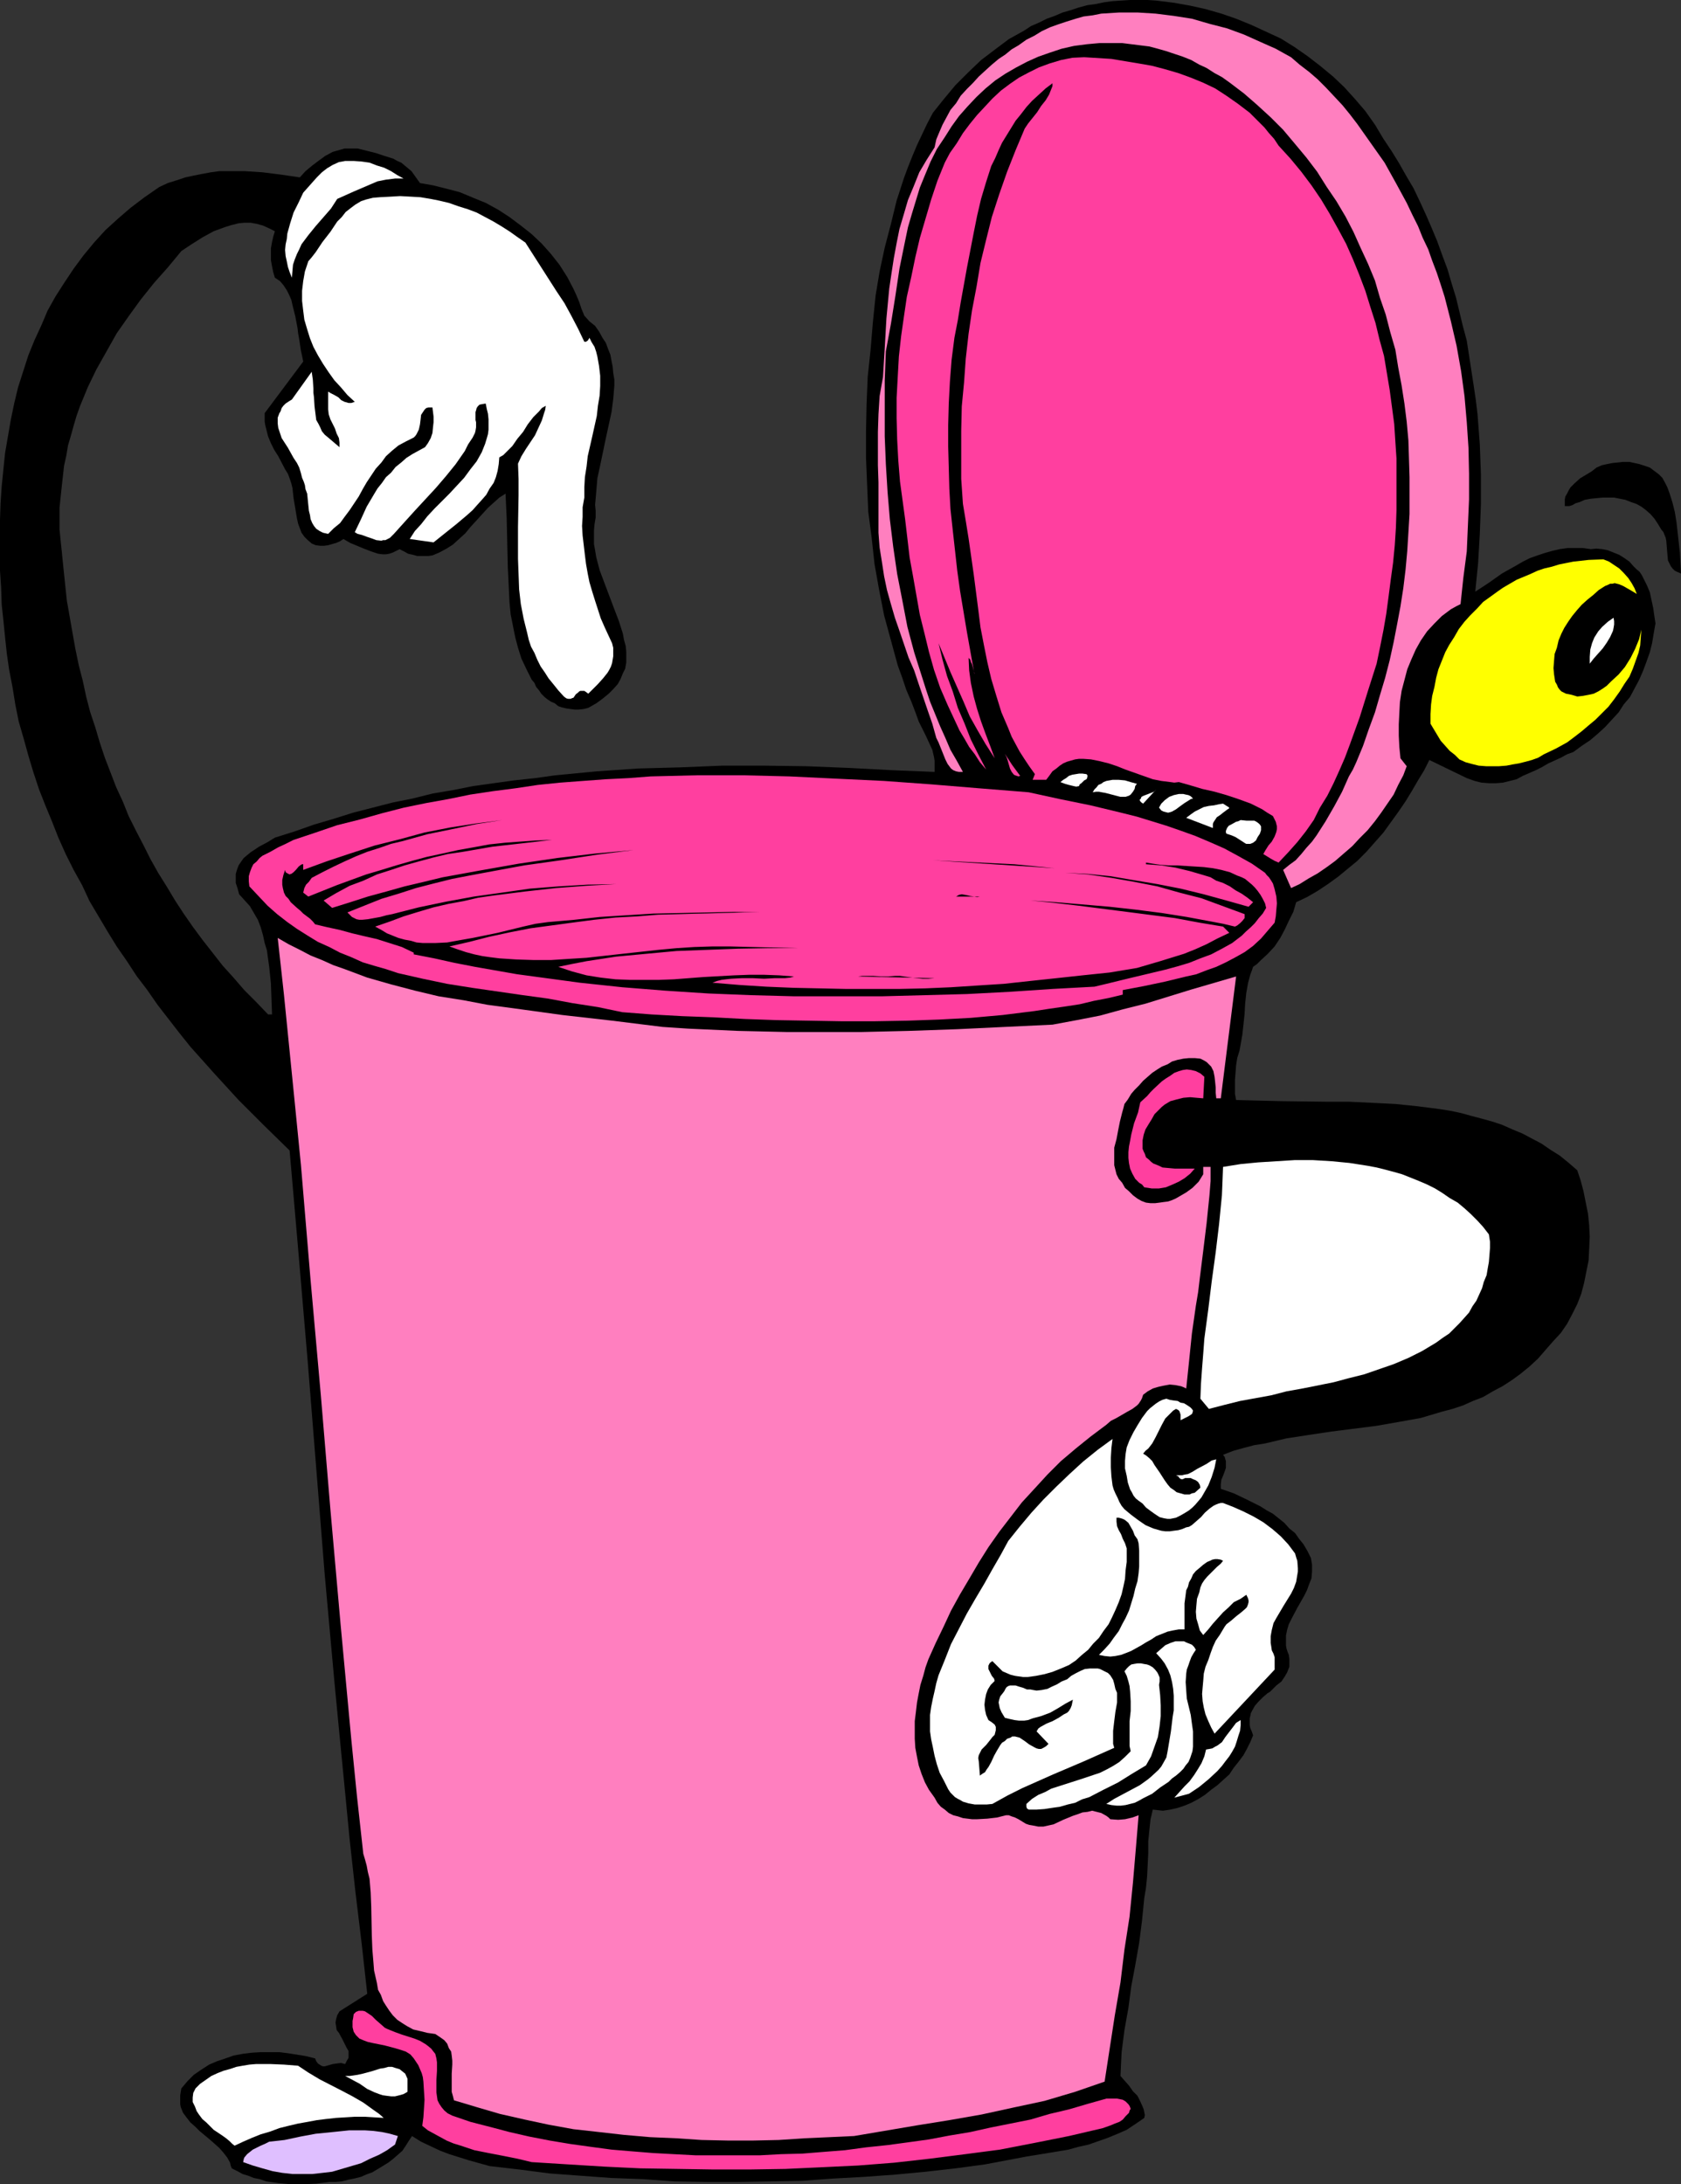 <?xml version="1.0" encoding="UTF-8" standalone="no"?>
<svg
   version="1.0"
   width="126.816mm"
   height="164.775mm"
   id="svg44"
   sodipodi:docname="Trash Can - Cartoon.wmf"
   xmlns:inkscape="http://www.inkscape.org/namespaces/inkscape"
   xmlns:sodipodi="http://sodipodi.sourceforge.net/DTD/sodipodi-0.dtd"
   xmlns="http://www.w3.org/2000/svg"
   xmlns:svg="http://www.w3.org/2000/svg">
  <rect width="100%" height="100%" fill="#333333" stroke="none"/>
  <sodipodi:namedview
     id="namedview44"
     pagecolor="#ffffff"
     bordercolor="#000000"
     borderopacity="0.25"
     inkscape:showpageshadow="2"
     inkscape:pageopacity="0.0"
     inkscape:pagecheckerboard="0"
     inkscape:deskcolor="#d1d1d1"
     inkscape:document-units="mm" />
  <defs
     id="defs1">
    <pattern
       id="WMFhbasepattern"
       patternUnits="userSpaceOnUse"
       width="6"
       height="6"
       x="0"
       y="0" />
  </defs>
  <path
     style="fill:#000000;fill-opacity:1;fill-rule:evenodd;stroke:none"
     d="m 394.465,39.59 2.262,3.393 2.101,3.393 2.101,3.717 2.101,3.555 1.778,3.717 1.778,3.878 1.616,3.717 1.616,3.878 1.454,4.04 1.454,3.878 1.131,3.878 1.293,4.201 0.97,4.04 0.97,4.04 1.131,4.201 0.646,4.201 0.646,4.201 0.646,4.201 0.646,4.363 0.485,4.04 0.646,8.564 0.323,8.564 v 8.403 l -0.323,8.564 -0.485,8.403 -0.808,8.08 3.717,-2.424 3.878,-2.747 4.04,-2.262 1.939,-1.131 1.939,-0.97 2.262,-0.808 1.939,-0.646 2.262,-0.646 2.101,-0.485 2.262,-0.323 h 2.101 2.262 l 2.262,0.323 1.616,-0.162 1.616,0.162 1.616,0.323 1.616,0.646 1.616,0.646 1.293,0.808 1.616,1.131 1.131,1.293 0.808,0.808 0.97,0.808 0.646,0.97 0.485,0.97 0.97,1.939 0.808,1.939 0.485,2.262 0.485,2.262 0.323,2.262 0.323,2.101 -0.485,2.747 -0.485,2.909 -0.646,2.585 -0.97,2.747 -0.97,2.585 -1.131,2.585 -1.293,2.424 -1.293,2.424 -1.778,2.101 -1.454,2.262 -1.939,2.101 -1.939,2.101 -1.939,1.777 -2.262,1.939 -2.424,1.616 -2.424,1.778 -1.778,0.646 -1.778,0.97 -3.555,1.616 -1.939,1.131 -1.616,0.808 -3.717,1.616 -1.778,0.97 -1.939,0.485 -1.939,0.485 -1.939,0.162 h -2.101 l -2.101,-0.162 -1.939,-0.485 -2.262,-0.808 -10.666,-5.171 -1.454,2.909 -1.778,2.909 -1.778,3.07 -1.778,2.909 -2.101,3.07 -2.101,2.909 -2.101,2.909 -2.424,2.747 -2.424,2.747 -2.586,2.585 -2.747,2.262 -2.747,2.262 -2.909,2.101 -2.909,1.939 -3.07,1.777 -3.07,1.454 -0.808,2.747 -1.293,2.585 -1.131,2.424 -1.293,2.424 -1.616,2.424 -1.939,2.101 -1.939,1.778 -1.131,1.131 -1.131,0.808 -0.323,0.97 -0.485,1.293 -0.646,2.424 -0.485,2.747 -0.323,3.07 -0.162,2.909 -0.323,3.07 -0.323,2.909 -0.485,2.747 -0.323,1.778 -0.646,2.101 -0.323,2.101 -0.162,2.101 -0.162,2.101 v 2.101 1.778 l 0.323,1.777 6.302,0.162 6.626,0.162 12.766,0.162 h 6.464 l 6.787,0.323 6.464,0.323 6.302,0.646 6.302,0.808 3.07,0.485 3.07,0.646 2.909,0.808 3.07,0.808 2.909,0.808 2.909,0.97 2.909,1.293 2.747,1.131 2.747,1.454 2.747,1.454 2.586,1.777 2.586,1.616 2.586,2.101 2.424,2.101 0.97,2.909 0.808,3.07 0.646,3.232 0.646,3.232 0.323,3.232 0.162,3.232 -0.162,3.555 -0.162,3.232 -0.646,3.232 -0.646,3.232 -0.808,3.07 -1.131,2.909 -1.454,2.909 -1.454,2.747 -1.778,2.585 -2.101,2.262 -2.262,2.585 -2.101,2.424 -2.424,2.262 -2.586,2.101 -2.424,1.777 -2.747,1.778 -2.747,1.454 -2.747,1.616 -2.909,1.131 -2.909,1.293 -2.909,0.97 -3.07,0.808 -5.979,1.777 -6.302,1.131 -6.464,1.131 -12.766,1.616 -6.464,0.97 -6.302,0.97 -6.141,1.454 -3.07,0.485 -3.07,0.808 -2.909,0.808 -2.909,1.131 0.485,0.646 0.162,0.646 0.162,0.485 v 0.808 1.131 l -0.323,0.97 -0.485,1.293 -0.485,1.131 -0.162,1.293 v 0.646 0.646 l 3.717,1.293 3.717,1.778 3.878,1.939 1.778,1.131 1.778,0.97 1.616,1.293 1.616,1.293 1.454,1.616 1.616,1.293 1.131,1.616 1.293,1.616 1.131,1.939 0.97,1.939 0.162,0.97 0.162,0.97 v 1.939 l -0.162,1.939 -0.646,1.616 -0.646,1.778 -0.808,1.616 -1.939,3.393 -1.616,3.07 -0.808,1.616 -0.485,1.616 -0.323,1.616 v 1.939 0.808 l 0.162,0.97 0.323,0.97 0.323,0.808 0.162,1.131 v 0.808 0.646 0.808 l -0.323,0.808 -0.323,0.808 -0.646,1.131 -0.97,1.454 -1.454,1.131 -1.131,1.131 -0.646,0.646 -0.808,0.485 -1.293,1.131 -1.293,1.293 -0.97,1.131 -0.808,1.454 -0.323,0.646 -0.162,0.808 -0.162,0.646 v 0.97 0.97 l 0.162,0.808 0.485,1.131 0.323,0.97 -0.808,1.939 -0.97,1.939 -0.97,1.777 -1.454,1.939 -1.293,1.616 -1.293,1.939 -1.616,1.454 -1.778,1.616 -1.778,1.293 -1.778,1.454 -1.778,1.131 -2.101,1.131 -1.939,0.808 -1.939,0.646 -2.101,0.485 -2.101,0.323 -2.909,-0.323 -0.323,1.454 -0.323,1.293 -0.323,3.07 -0.323,3.232 v 3.393 l -0.162,3.393 -0.162,3.232 -0.323,3.232 -0.485,2.909 -0.323,3.232 -0.323,3.232 -0.808,6.302 -1.131,6.464 -1.131,5.979 -0.808,6.14 -1.131,6.302 -0.808,6.302 -0.162,3.393 -0.162,3.393 2.424,2.747 1.131,1.616 1.293,1.293 0.808,1.616 0.646,1.454 0.323,0.808 0.162,0.808 0.162,0.808 -0.162,0.808 -2.586,1.778 -2.424,1.616 -2.586,1.131 -2.747,1.131 -2.747,0.97 -2.747,0.97 -2.909,0.646 -2.909,0.808 -5.818,0.97 -5.979,0.97 -5.979,1.131 -5.979,1.131 -8.403,1.131 -8.565,0.97 -8.565,0.808 -8.888,0.646 -8.888,0.485 -8.888,0.646 -9.05,0.162 -9.05,0.162 h -9.05 l -9.211,-0.162 -9.05,-0.646 -8.888,-0.323 -8.888,-0.646 -8.726,-0.646 -8.726,-1.131 -8.403,-0.97 -5.818,-1.616 -5.656,-1.777 -2.586,-0.97 -2.747,-1.293 -2.747,-1.293 -2.586,-1.616 -0.97,1.454 -0.808,1.293 -0.97,1.454 -1.293,1.131 -1.293,1.131 -1.454,1.131 -2.909,1.777 -1.616,0.97 -1.778,0.646 -1.454,0.646 -1.939,0.485 -1.616,0.323 -1.939,0.485 -1.778,0.162 h -1.778 l -3.717,0.485 -3.555,0.162 h -3.717 l -3.555,-0.323 -3.394,-0.485 -1.939,-0.646 -1.616,-0.323 -1.616,-0.646 -1.616,-0.485 -1.454,-0.808 -1.616,-0.808 -0.323,-0.808 -0.162,-0.808 -0.808,-1.454 -1.131,-1.454 -1.131,-1.293 -1.454,-1.293 -1.293,-1.131 -2.909,-2.424 -1.293,-1.293 -1.293,-1.131 -1.131,-1.454 -0.97,-1.293 -0.646,-1.616 -0.162,-0.808 v -0.808 -0.808 -0.97 l 0.162,-0.97 0.162,-0.97 1.778,-2.101 1.778,-1.778 2.101,-1.454 2.262,-1.454 2.262,-0.97 2.424,-0.808 2.262,-0.808 2.586,-0.485 2.586,-0.323 2.586,-0.162 h 2.747 2.586 l 2.586,0.323 5.01,0.808 2.586,0.646 0.323,0.808 0.485,0.646 0.485,0.323 0.485,0.323 0.485,0.162 h 0.485 l 1.131,-0.323 1.131,-0.323 1.131,-0.162 1.293,-0.162 0.485,0.162 0.646,0.162 0.485,-0.97 0.485,-0.808 v -0.97 -0.97 l -0.485,-0.808 -0.485,-0.97 -0.808,-1.616 -0.97,-1.778 -0.646,-0.808 -0.162,-1.131 -0.162,-0.97 0.162,-0.97 0.323,-1.131 0.646,-1.131 7.918,-5.009 -1.616,-14.543 -1.778,-14.705 -1.616,-14.705 -1.454,-15.028 -1.454,-14.866 -1.454,-15.19 -2.747,-30.379 -2.424,-30.379 -2.424,-30.379 -2.586,-30.379 -1.293,-15.028 -1.293,-14.866 -7.434,-7.272 -7.11,-7.11 -6.949,-7.595 -6.787,-7.595 -3.232,-4.04 -6.141,-7.918 -2.909,-4.201 -3.07,-4.04 -2.747,-4.201 -2.909,-4.201 -2.586,-4.201 -2.586,-4.363 -2.586,-4.363 -2.101,-4.525 -2.424,-4.363 -2.262,-4.525 -2.101,-4.686 -1.778,-4.525 -1.939,-4.686 -1.778,-4.525 L 9.534,220.248 8.08,215.4 6.787,210.714 5.333,205.705 4.363,200.857 3.555,195.848 2.586,190.838 1.939,186.314 1.454,181.789 0.97,176.942 0.485,172.417 0.323,167.569 0,162.722 v -4.686 -4.848 -5.009 l 0.162,-4.686 0.323,-4.848 0.485,-4.848 0.485,-4.686 0.808,-4.686 0.808,-4.686 0.97,-4.686 1.131,-4.686 1.454,-4.525 1.454,-4.525 1.778,-4.363 1.939,-4.201 1.778,-4.201 2.262,-4.04 2.586,-4.04 2.586,-3.878 2.747,-3.717 3.07,-3.717 3.232,-3.555 3.555,-3.232 3.555,-3.07 4.04,-3.07 4.202,-2.909 2.424,-1.131 2.586,-0.808 2.424,-0.808 2.262,-0.485 2.424,-0.485 2.586,-0.485 2.424,-0.323 h 2.424 2.424 2.424 l 5.01,0.323 5.171,0.646 5.494,0.808 1.616,-1.777 1.939,-1.616 1.939,-1.454 1.778,-1.293 2.101,-1.131 1.131,-0.323 1.131,-0.323 1.131,-0.323 h 1.293 1.131 1.293 l 2.586,0.646 2.586,0.646 2.424,0.808 2.586,0.808 1.131,0.646 1.131,0.485 0.97,0.808 0.97,0.808 0.97,0.808 0.808,1.131 0.808,1.131 0.808,1.131 3.717,0.646 3.878,0.97 3.717,0.97 3.878,1.616 3.555,1.454 3.555,1.939 3.232,2.101 3.232,2.424 3.07,2.424 2.909,2.747 2.586,2.909 2.424,3.07 2.262,3.555 1.778,3.393 0.808,1.777 0.808,1.939 0.646,1.939 0.808,1.939 1.454,1.616 1.616,1.293 1.131,1.616 0.97,1.777 0.97,1.454 0.646,1.777 0.646,1.616 0.323,1.778 0.323,1.616 0.162,1.778 0.323,1.939 v 1.616 l -0.323,3.878 -0.485,3.717 -0.808,3.717 -0.808,3.717 -1.616,7.756 -0.808,3.717 -0.323,3.878 -0.323,3.717 0.162,1.616 v 1.939 l -0.323,1.939 -0.162,1.778 v 1.939 1.939 l 0.323,1.777 0.323,1.939 0.97,3.717 1.454,3.878 2.747,7.272 1.293,3.393 1.131,3.555 0.323,1.777 0.485,1.778 0.162,1.616 v 1.616 1.454 l -0.323,1.777 -0.646,1.293 -0.646,1.616 -0.808,1.454 -1.293,1.454 -1.293,1.293 -1.778,1.454 -1.778,1.293 -2.262,1.293 -1.293,0.323 -1.454,0.162 h -1.131 l -1.293,-0.162 -1.131,-0.162 -1.293,-0.323 -0.97,-0.323 -0.97,-0.808 -1.131,-0.485 -0.97,-0.646 -0.808,-0.646 -0.97,-0.97 -0.646,-0.97 -0.808,-0.97 -0.485,-1.131 -0.808,-0.97 -1.454,-2.909 -1.454,-3.07 -0.97,-3.07 -0.808,-3.07 -0.646,-3.232 -0.646,-3.232 -0.323,-3.393 -0.162,-3.393 -0.323,-6.625 -0.162,-6.948 -0.162,-7.11 -0.162,-3.393 -0.162,-3.555 -1.778,1.131 -1.616,1.454 -1.616,1.454 -1.616,1.777 -1.616,1.778 -1.778,1.939 -1.454,1.777 -1.778,1.616 -1.778,1.616 -1.778,1.131 -2.101,1.131 -1.939,0.808 -1.131,0.162 h -0.97 -1.131 -1.131 l -1.131,-0.323 -1.454,-0.323 -1.131,-0.646 -1.293,-0.646 -0.97,0.485 -0.97,0.485 -0.97,0.323 -0.97,0.162 h -0.97 l -1.293,-0.162 -1.939,-0.646 -2.101,-0.808 -1.939,-0.808 -1.939,-0.808 -1.131,-0.646 -0.808,-0.485 -0.97,0.646 -1.131,0.485 -1.131,0.323 -1.131,0.323 -1.131,0.162 h -1.131 l -1.293,-0.162 -1.131,-0.485 -1.131,-0.97 -0.97,-0.97 -0.808,-1.131 -0.485,-1.293 -0.485,-1.293 -0.323,-1.454 -0.485,-2.909 -0.485,-2.909 -0.323,-2.909 -0.323,-1.293 -0.485,-1.454 -0.485,-1.293 -0.808,-1.293 -1.939,-3.717 -1.131,-1.777 -0.97,-1.939 -0.808,-1.939 -0.485,-1.939 -0.323,-1.293 -0.162,-0.97 v -1.293 -1.131 l 10.989,-14.705 -0.323,-1.616 -0.323,-1.454 -0.485,-3.232 -0.323,-1.777 -0.162,-1.454 -0.646,-3.393 -0.808,-3.232 -0.323,-1.454 -0.646,-1.454 -0.646,-1.293 -0.97,-1.454 -0.97,-1.131 -1.454,-0.97 -0.485,-1.616 -0.323,-1.616 -0.323,-1.777 v -1.777 -1.616 l 0.323,-1.777 0.323,-1.454 0.485,-1.616 -1.616,-0.808 -1.778,-0.808 -1.778,-0.485 -1.778,-0.323 h -1.778 l -1.616,0.162 -1.939,0.485 -1.616,0.485 -1.778,0.646 -1.778,0.646 -3.232,1.777 -3.07,1.939 -2.909,1.939 -3.878,4.686 -3.878,4.363 -3.878,4.848 -3.394,4.686 -3.394,4.848 -2.909,5.171 -2.909,5.171 -2.424,5.009 -1.131,2.747 -1.131,2.747 -0.97,2.747 -0.808,2.747 -0.808,2.909 -0.808,2.747 -0.485,2.909 -0.646,2.909 -0.323,2.909 -0.323,2.909 -0.323,3.07 -0.323,3.07 v 3.07 3.07 l 0.323,3.232 0.323,3.07 0.485,4.848 0.485,4.686 0.485,4.525 1.616,9.211 0.808,4.525 0.97,4.686 1.131,4.363 0.97,4.525 1.131,4.363 1.454,4.363 1.293,4.363 1.454,4.363 1.616,4.201 1.616,4.201 1.939,4.201 1.616,4.04 2.101,4.201 2.101,4.04 1.939,3.878 2.262,4.04 2.424,3.878 2.424,4.04 2.424,3.717 2.586,3.717 2.747,3.717 2.909,3.717 2.909,3.717 3.07,3.393 3.07,3.555 3.394,3.393 3.394,3.555 h 1.131 l -0.162,-4.363 -0.162,-4.525 -0.485,-4.686 -0.323,-2.262 -0.323,-2.424 -0.646,-2.101 -0.485,-2.262 -0.646,-2.262 -0.808,-2.101 -1.131,-1.939 -1.131,-1.939 -1.454,-1.616 -1.616,-1.778 -0.485,-1.778 -0.485,-1.454 v -1.454 -1.131 l 0.323,-1.131 0.485,-1.293 0.646,-0.97 0.808,-1.131 0.97,-0.808 0.97,-0.808 2.424,-1.616 2.424,-1.293 2.101,-1.293 5.656,-1.778 5.494,-1.939 5.494,-1.616 5.656,-1.778 5.656,-1.454 5.656,-1.454 5.656,-1.131 5.818,-1.454 5.818,-0.97 5.656,-1.131 5.818,-0.808 5.818,-0.808 5.979,-0.646 5.818,-0.808 11.797,-1.131 11.797,-0.808 11.958,-0.323 11.958,-0.485 h 12.12 l 11.958,0.162 12.12,0.485 12.282,0.646 12.12,0.485 v -0.97 -1.131 -1.131 l -0.162,-0.97 -0.485,-2.101 -0.97,-2.101 -0.97,-2.101 -1.939,-3.878 -0.808,-2.262 -1.293,-3.393 -1.454,-3.393 -1.131,-3.393 -1.293,-3.555 -1.939,-7.11 -1.939,-7.11 -1.454,-7.433 -1.293,-7.272 -0.808,-7.433 -0.97,-7.433 -0.323,-7.595 -0.323,-7.756 v -7.595 l 0.162,-7.756 0.323,-7.756 0.808,-7.595 0.646,-7.756 0.808,-7.918 1.131,-6.787 1.454,-6.787 1.778,-6.787 1.616,-6.625 2.101,-6.464 1.131,-3.07 1.293,-3.232 1.293,-3.07 1.454,-3.07 1.454,-3.07 1.616,-3.07 3.232,-4.04 3.232,-3.878 3.555,-3.555 3.717,-3.555 4.04,-3.07 3.878,-2.909 4.363,-2.424 1.939,-1.293 2.262,-0.97 2.262,-1.131 2.262,-0.808 2.262,-0.97 2.262,-0.646 2.424,-0.808 2.424,-0.646 2.424,-0.323 2.262,-0.485 2.424,-0.323 2.424,-0.162 L 322.23,0 h 2.586 2.424 l 2.424,0.162 2.586,0.323 2.586,0.323 4.525,0.808 4.363,0.97 4.525,1.293 4.202,1.454 4.363,1.777 4.202,1.939 4.202,1.939 3.878,2.424 3.717,2.585 3.555,2.747 3.717,3.07 3.232,3.07 3.07,3.393 2.909,3.393 2.747,3.878 z"
     id="path1" />
  <path
     style="fill:#ff7fbf;fill-opacity:1;fill-rule:evenodd;stroke:none"
     d="m 401.091,57.849 1.616,3.393 1.616,3.232 1.293,3.232 1.616,3.393 1.131,3.232 1.293,3.393 1.131,3.393 1.131,3.555 1.778,6.948 1.616,6.948 1.293,7.272 0.97,7.11 0.646,7.433 0.485,7.272 0.162,7.433 v 7.272 l -0.323,7.433 -0.323,7.433 -0.97,7.433 -0.808,7.595 -1.293,0.646 -1.454,0.808 -2.586,1.939 -2.101,2.101 -2.101,2.262 -1.778,2.585 -1.454,2.585 -1.293,2.909 -1.131,2.747 -0.808,3.07 -0.808,3.07 -0.485,3.232 -0.162,3.07 -0.162,3.232 v 3.232 l 0.162,3.232 0.323,3.232 1.778,2.262 -0.97,2.585 -1.454,2.747 -1.293,2.747 -1.778,2.585 -1.778,2.585 -1.778,2.424 -2.101,2.585 -2.262,2.262 -2.101,2.262 -2.424,2.101 -2.424,2.101 -2.424,1.778 -2.586,1.778 -2.586,1.454 -2.586,1.616 -2.424,1.131 -2.262,-5.171 1.778,-1.454 1.778,-1.293 1.616,-1.777 1.454,-1.778 1.616,-1.778 1.293,-1.777 2.586,-4.04 2.424,-4.201 2.262,-4.201 1.939,-4.363 1.131,-1.939 0.97,-2.101 1.939,-4.686 1.616,-4.686 1.778,-4.848 1.454,-5.009 1.454,-4.848 1.293,-5.009 1.131,-5.171 0.97,-5.009 0.97,-5.171 0.808,-5.171 0.646,-5.332 0.485,-5.332 0.323,-5.171 0.323,-5.332 v -5.332 -5.171 l -0.162,-5.332 -0.162,-5.171 -0.485,-5.332 -0.646,-5.171 -0.808,-5.171 -0.97,-5.171 -0.808,-5.009 -1.454,-5.009 -1.293,-5.009 -1.616,-4.686 -1.454,-5.009 -1.939,-4.686 -2.101,-4.525 -2.101,-4.686 -2.262,-4.363 -2.586,-4.363 -2.747,-4.04 -2.747,-4.363 -3.07,-4.04 -3.232,-3.878 -3.394,-4.04 -3.555,-3.555 -3.878,-3.555 -3.717,-3.232 -4.04,-3.07 -2.262,-1.616 -2.101,-1.131 -2.262,-1.454 -2.101,-0.97 -2.262,-1.293 -2.424,-0.97 -2.424,-0.808 -2.424,-0.808 -2.262,-0.646 -2.424,-0.646 -2.586,-0.323 -2.586,-0.323 -2.586,-0.323 h -2.747 -3.717 l -3.555,0.323 -3.717,0.485 -3.555,0.808 -3.394,1.131 -3.232,1.131 -3.232,1.454 -3.07,1.616 -3.07,1.777 -2.909,1.939 -2.747,2.262 -2.586,2.424 -2.586,2.747 -2.424,2.747 -2.101,2.909 -1.939,3.07 -2.262,3.393 -1.778,3.555 -1.616,3.878 -1.454,3.555 -1.131,3.717 -1.131,3.717 -1.131,3.878 -0.808,3.878 -1.616,7.918 -1.131,7.595 -1.293,8.08 -1.454,7.918 -0.323,8.241 v 7.918 8.08 l 0.323,7.918 0.485,7.918 0.646,7.756 0.97,7.918 1.131,7.756 1.454,7.433 1.454,7.595 1.939,7.272 2.262,7.11 1.131,3.555 1.131,3.393 1.454,3.555 1.454,3.555 1.454,3.232 1.454,3.393 1.778,3.07 1.778,3.232 h -1.131 l -0.808,-0.162 -0.808,-0.323 -0.646,-0.485 -0.485,-0.646 -0.485,-0.646 -0.646,-1.293 -0.646,-1.616 -0.646,-1.616 -0.646,-1.616 -0.323,-0.646 -0.323,-0.646 -1.131,-4.04 -1.293,-3.717 -2.586,-7.595 -1.293,-3.878 -1.616,-3.717 -2.586,-7.595 -1.293,-3.717 -1.131,-3.878 -1.131,-4.04 -0.808,-3.878 -0.646,-4.201 -0.646,-4.04 -0.323,-4.201 v -4.363 -5.171 -4.848 l -0.162,-4.848 v -4.848 -4.686 l 0.162,-5.009 0.162,-2.585 0.162,-2.585 0.485,-2.747 0.485,-2.747 0.485,-8.08 0.485,-8.564 0.808,-8.564 0.646,-4.363 0.646,-4.201 0.808,-4.363 0.808,-4.04 1.293,-4.363 1.131,-3.878 1.616,-3.878 1.616,-4.04 2.101,-3.555 2.262,-3.555 0.485,-2.262 0.808,-1.939 0.97,-2.262 1.131,-2.101 1.131,-2.101 1.616,-1.939 1.293,-2.101 1.778,-1.939 1.778,-1.777 1.616,-1.777 1.939,-1.777 1.778,-1.616 1.939,-1.616 1.939,-1.293 1.778,-1.454 1.939,-1.131 2.262,-1.616 2.262,-1.131 2.101,-1.293 2.424,-1.131 2.262,-0.808 2.424,-0.808 2.586,-0.808 2.262,-0.646 2.586,-0.323 2.424,-0.485 2.586,-0.162 2.586,-0.162 h 2.586 2.586 l 5.171,0.323 5.171,0.646 5.171,0.808 5.01,1.454 5.01,1.293 4.848,1.777 4.686,2.101 4.363,1.939 4.363,2.424 2.424,2.101 2.747,2.101 2.424,2.101 2.424,2.424 2.424,2.585 2.262,2.424 2.101,2.585 2.101,2.747 3.878,5.494 3.878,5.494 3.232,5.817 z"
     id="path2" />
  <path
     style="fill:#ff3f9f;fill-opacity:1;fill-rule:evenodd;stroke:none"
     d="m 364.569,41.529 3.394,3.717 3.07,3.717 2.909,3.878 2.747,4.04 2.424,4.04 2.424,4.363 2.262,4.201 1.939,4.363 1.778,4.363 1.778,4.686 1.454,4.686 1.454,4.525 1.131,4.686 1.293,4.686 0.808,4.848 0.808,4.848 0.646,4.848 0.646,4.848 0.323,5.009 0.323,4.848 v 5.009 5.009 4.686 l -0.162,5.009 -0.323,5.009 -0.485,5.009 -0.646,4.686 -0.646,5.009 -0.646,4.848 -0.808,4.686 -0.97,4.848 -0.97,4.686 -2.424,7.595 -2.424,7.756 -2.747,7.595 -1.454,3.878 -1.616,3.717 -1.616,3.555 -1.778,3.555 -2.101,3.393 -1.778,3.555 -2.262,3.232 -2.424,3.07 -2.586,2.909 -2.747,2.909 -1.131,-0.485 -1.131,-0.646 -2.101,-1.293 0.646,-1.131 0.808,-1.293 0.97,-1.131 0.808,-1.454 0.485,-1.293 0.162,-0.808 v -0.808 l -0.162,-0.646 -0.162,-0.646 -0.323,-0.646 -0.485,-0.97 -1.616,-0.97 -1.454,-0.97 -1.616,-0.808 -1.616,-0.808 -3.555,-1.293 -3.394,-1.131 -3.394,-0.97 -3.555,-0.808 -3.232,-0.97 -3.394,-0.97 -1.293,0.162 -1.131,-0.162 -2.586,-0.323 -2.424,-0.485 -2.747,-0.97 -5.01,-1.778 -2.424,-0.97 -2.424,-0.808 -2.586,-0.646 -2.424,-0.485 -2.262,-0.162 h -1.131 l -1.131,0.162 -1.131,0.323 -1.131,0.323 -1.131,0.485 -0.97,0.646 -0.97,0.808 -1.131,0.808 -0.808,1.131 -0.97,1.293 h -3.878 l 0.646,-1.616 -1.616,-2.262 -1.293,-1.939 -1.454,-2.262 -1.131,-2.101 -1.131,-2.101 -0.97,-2.424 -1.939,-4.525 -1.454,-4.686 -1.454,-4.848 -1.131,-4.848 -0.97,-4.848 -0.97,-5.009 -0.646,-5.171 -1.293,-10.019 -1.454,-10.18 -0.808,-5.009 -0.808,-4.848 -0.485,-7.11 v -6.787 -6.948 l 0.162,-6.948 0.646,-6.787 0.485,-6.787 0.808,-7.11 0.97,-6.625 1.293,-6.787 1.131,-6.787 1.616,-6.625 1.616,-6.464 2.101,-6.464 2.262,-6.464 2.424,-6.14 2.586,-6.14 0.97,-1.454 2.586,-3.232 1.131,-1.777 1.293,-1.616 0.97,-1.616 0.646,-1.616 0.323,-0.808 v -0.808 l -1.939,1.454 -1.939,1.777 -1.939,1.777 -1.616,1.777 -1.616,2.101 -1.454,1.777 -1.293,2.101 -1.293,2.101 -1.293,2.101 -0.97,2.101 -0.97,2.262 -1.131,2.262 -1.454,4.525 -1.454,4.848 -1.131,4.848 -0.97,4.848 -1.939,10.019 -1.778,9.857 -0.808,5.009 -0.97,5.009 -0.808,6.302 -0.485,6.302 -0.323,6.14 -0.162,6.14 v 6.14 l 0.162,5.979 0.162,5.979 0.323,5.817 0.646,5.979 0.646,5.817 0.646,5.817 0.808,5.817 1.939,11.635 2.101,11.796 0.162,0.162 v 0.162 -0.162 l -0.162,-0.323 -0.162,-0.646 -0.485,-1.778 -0.323,-0.646 -0.162,-0.646 -0.485,-0.485 0.162,3.555 0.485,3.555 0.808,3.878 0.97,3.555 1.131,3.555 1.293,3.555 1.293,3.393 1.293,3.555 -2.586,-4.04 -2.262,-3.878 -2.262,-4.04 -1.778,-4.201 -3.717,-8.403 -3.394,-8.241 1.131,4.686 1.293,4.686 1.616,4.363 1.454,4.686 1.939,4.525 1.778,4.525 2.101,4.201 2.262,4.363 -1.778,-2.101 -1.454,-2.262 -1.616,-2.101 -1.293,-2.262 -1.454,-2.424 -1.131,-2.424 -2.262,-4.848 -2.101,-4.848 -1.778,-5.171 -1.454,-5.171 -1.293,-5.332 -1.293,-5.171 -0.97,-5.494 -0.97,-5.494 -0.97,-5.332 -0.646,-5.494 -0.646,-5.494 -1.454,-10.665 -0.485,-5.979 -0.323,-5.979 -0.162,-6.14 v -5.817 l 0.323,-5.979 0.323,-5.817 0.646,-5.817 0.808,-5.656 0.808,-5.494 1.293,-5.817 1.131,-5.494 1.293,-5.494 1.616,-5.494 1.616,-5.494 1.778,-5.332 2.101,-5.171 1.454,-2.747 1.939,-2.747 1.778,-2.909 1.939,-2.585 2.101,-2.585 2.262,-2.424 2.101,-2.262 2.424,-2.262 2.586,-1.939 2.586,-1.777 2.747,-1.454 2.909,-1.454 3.07,-1.131 3.232,-0.97 3.232,-0.646 3.394,-0.162 7.757,0.485 3.878,0.646 3.878,0.646 3.717,0.646 3.717,0.97 3.878,1.131 3.555,1.293 3.555,1.454 3.394,1.616 3.232,2.101 3.232,2.262 3.394,2.585 1.293,1.293 2.909,2.909 1.293,1.616 1.454,1.616 z"
     id="path3" />
  <path
     style="fill:#ffffff;fill-opacity:1;fill-rule:evenodd;stroke:none"
     d="m 115.059,50.901 h -1.131 -1.293 l -2.586,0.323 -2.424,0.485 -2.262,0.97 -4.525,1.939 -4.686,2.101 -1.778,2.747 -4.363,5.009 -2.101,2.585 -0.97,1.293 -0.97,1.293 -0.646,1.454 -0.646,1.293 -0.646,1.616 -0.485,1.454 -0.162,1.777 -0.162,1.939 -0.646,-1.616 -0.485,-1.454 -0.323,-1.616 -0.323,-1.454 -0.162,-1.777 0.162,-1.616 0.323,-1.454 0.162,-1.616 0.808,-2.909 0.97,-3.07 1.454,-2.909 1.293,-2.747 2.586,-2.909 1.293,-1.454 1.454,-1.454 1.454,-1.131 1.616,-0.97 1.778,-0.808 0.97,-0.162 0.808,-0.162 h 2.424 l 2.262,0.162 2.262,0.323 2.101,0.808 2.101,0.646 1.939,0.97 1.778,1.131 z"
     id="path4" />
  <path
     style="fill:#ffffff;fill-opacity:1;fill-rule:evenodd;stroke:none"
     d="m 149.803,69.161 8.888,13.897 2.262,3.393 1.939,3.555 1.939,3.717 1.778,3.717 h 0.162 0.323 l 0.485,-0.323 0.323,-0.485 0.162,-0.323 0.646,1.293 0.808,1.293 0.485,1.454 0.323,1.293 0.485,2.747 0.323,2.747 v 2.909 l -0.162,2.747 -0.485,2.909 -0.323,2.909 -1.293,5.817 -1.293,5.656 -0.323,2.909 -0.485,3.07 -0.162,2.909 v 2.909 l -0.485,2.747 v 2.747 l -0.162,2.585 0.162,2.747 0.323,2.747 0.323,2.747 0.323,2.585 0.485,2.747 0.485,2.424 0.808,2.747 0.808,2.585 1.616,5.009 1.131,2.585 2.101,4.525 0.323,1.293 v 1.131 1.293 l -0.162,0.97 -0.162,0.97 -0.323,0.97 -0.485,0.97 -0.485,0.808 -1.293,1.616 -1.454,1.616 -1.454,1.454 -1.293,1.293 -0.646,-0.485 -0.485,-0.323 h -0.646 -0.485 l -0.323,0.162 -0.323,0.323 -0.646,0.485 -0.646,0.97 -0.485,0.162 -0.323,0.162 h -0.485 -0.323 l -0.485,-0.162 -0.646,-0.485 -1.616,-1.777 -1.293,-1.616 -1.454,-1.778 -1.131,-1.777 -1.131,-1.616 -0.97,-1.939 -0.808,-1.939 -0.97,-1.778 -0.646,-1.939 -0.485,-2.101 -0.97,-3.878 -0.808,-4.201 -0.485,-4.201 -0.162,-4.363 -0.162,-4.363 v -9.049 l 0.162,-9.049 v -4.686 l -0.162,-4.363 0.97,-2.101 1.293,-2.101 2.586,-3.878 0.97,-2.101 0.97,-2.101 0.646,-2.101 0.323,-0.97 0.162,-1.131 -1.131,0.646 -0.808,0.97 -1.616,1.616 -1.616,2.101 -1.293,2.101 -1.616,1.939 -1.454,2.101 -1.778,1.778 -0.808,0.808 -1.131,0.646 -0.162,1.939 -0.323,1.939 -0.485,1.778 -0.646,1.616 -1.131,1.616 -0.97,1.777 -1.131,1.293 -1.454,1.616 -1.293,1.454 -1.616,1.454 -3.07,2.585 -3.232,2.585 -3.232,2.585 -6.787,-0.97 1.454,-2.262 1.778,-1.939 1.778,-2.262 2.101,-2.262 4.202,-4.201 2.101,-2.262 2.101,-2.262 1.778,-2.424 1.778,-2.262 1.454,-2.585 0.97,-2.424 0.485,-1.616 0.323,-1.131 0.162,-1.293 v -1.616 -1.293 l -0.162,-1.616 -0.323,-1.293 -0.323,-1.616 -0.97,0.162 -0.808,0.162 -0.485,0.485 -0.323,0.485 -0.162,0.646 -0.162,0.485 v 1.293 0.97 l 0.162,0.646 v 1.454 l -0.162,0.97 -0.162,0.646 -0.323,0.646 -0.323,0.646 -1.293,1.939 -0.97,1.939 -2.586,3.717 -2.747,3.393 -2.909,3.393 -5.979,6.464 -3.07,3.393 -2.909,3.232 -0.646,0.646 -0.485,0.485 -0.646,0.323 -0.646,0.323 h -0.646 l -0.485,0.162 -1.454,-0.162 -1.293,-0.485 -1.454,-0.485 -1.293,-0.485 -1.293,-0.323 -0.808,-0.485 1.778,-3.717 1.616,-3.555 2.101,-3.555 0.97,-1.616 1.293,-1.616 1.131,-1.616 1.454,-1.293 1.293,-1.616 1.616,-1.293 1.454,-1.293 1.778,-1.131 1.778,-0.97 1.778,-0.97 0.808,-1.131 0.808,-1.454 0.485,-1.454 0.162,-1.616 0.162,-1.454 v -1.616 l -0.162,-1.293 -0.162,-1.293 h -1.131 l -0.646,0.162 -0.485,0.485 -0.323,0.485 -0.323,0.485 -0.323,0.485 -0.162,1.454 -0.162,1.293 -0.323,1.454 -0.323,0.646 -0.323,0.646 -0.323,0.485 -0.485,0.485 -2.262,1.131 -2.101,1.131 -1.778,1.454 -1.778,1.616 -1.293,1.778 -1.616,1.778 -2.586,3.878 -1.131,1.939 -1.131,2.101 -2.586,3.878 -1.454,1.939 -1.293,1.777 -1.778,1.454 -1.616,1.616 -1.454,-0.323 -0.97,-0.485 -0.97,-0.646 -0.646,-0.808 -0.485,-0.808 -0.485,-1.131 -0.162,-1.131 -0.323,-1.293 -0.485,-4.848 -0.485,-1.293 -0.162,-1.131 -0.323,-0.97 -0.485,-1.131 -0.323,-1.293 -0.485,-1.616 -0.646,-1.293 -0.97,-1.454 -1.616,-2.909 -1.778,-2.747 -0.485,-1.454 -0.485,-1.454 -0.162,-1.293 v -1.616 l 0.485,-1.293 0.323,-0.485 0.323,-0.97 0.485,-0.646 0.646,-0.646 0.97,-0.646 0.808,-0.485 5.656,-7.918 0.323,2.262 0.162,2.585 v 1.131 l 0.162,1.293 0.162,2.585 0.323,2.585 0.162,1.293 0.646,1.131 0.485,0.97 0.485,1.131 0.808,0.97 0.97,0.808 3.232,2.747 v -0.646 -0.646 l -0.162,-1.293 -0.646,-1.293 -0.485,-1.454 -0.646,-1.293 -0.646,-1.293 -0.485,-1.454 -0.162,-1.454 v -5.009 l 0.808,0.485 0.97,0.485 1.131,0.646 0.808,0.808 0.97,0.485 1.131,0.323 h 0.808 l 0.485,-0.162 0.485,-0.162 -2.101,-1.939 -1.778,-2.101 -1.939,-2.101 -1.616,-2.262 -1.616,-2.424 -1.454,-2.424 -1.293,-2.424 -0.97,-2.424 -0.808,-2.585 -0.808,-2.747 -0.323,-2.585 -0.323,-2.747 v -2.909 l 0.323,-2.747 0.485,-2.747 0.97,-2.909 0.97,-1.131 1.131,-1.454 1.939,-2.909 2.262,-2.909 1.939,-2.909 1.293,-1.293 1.131,-1.454 1.454,-1.131 1.293,-0.97 1.616,-0.97 1.454,-0.485 1.939,-0.485 1.939,-0.162 3.07,-0.162 2.747,-0.162 3.07,0.162 2.747,0.162 2.909,0.485 2.424,0.485 2.747,0.646 2.747,0.97 2.586,0.808 2.586,0.97 2.424,1.293 2.424,1.293 2.424,1.454 2.262,1.454 2.262,1.616 z"
     id="path5" />
  <path
     style="fill:#000000;fill-opacity:1;fill-rule:evenodd;stroke:none"
     d="m 476.073,140.745 0.808,2.585 0.646,2.585 0.485,2.909 0.323,2.909 0.646,5.817 0.323,5.979 -1.131,-0.485 -0.646,-0.323 -0.646,-0.646 -0.485,-0.646 -0.323,-0.646 -0.485,-0.97 -0.162,-1.777 -0.162,-1.939 -0.162,-1.939 -0.162,-0.808 -0.323,-0.808 -0.323,-0.808 -0.646,-0.808 -0.97,-1.616 -0.97,-1.454 -1.131,-1.293 -1.293,-1.131 -1.293,-0.97 -1.454,-0.808 -1.454,-0.485 -1.616,-0.646 -1.616,-0.323 -1.616,-0.323 h -1.616 -1.616 l -1.778,0.162 -1.616,0.162 -1.778,0.323 -1.454,0.646 -1.131,0.323 -0.808,0.485 -0.97,0.323 h -0.485 -0.808 v -0.97 -0.97 l 0.162,-0.808 0.485,-0.808 0.485,-0.97 0.485,-0.808 1.131,-1.131 1.616,-1.454 1.616,-0.97 1.616,-0.97 1.454,-1.131 1.454,-0.646 1.454,-0.323 1.616,-0.323 1.616,-0.162 1.454,-0.162 h 1.778 l 1.454,0.323 1.454,0.323 1.454,0.485 1.454,0.485 1.293,0.97 1.293,0.97 0.97,0.97 0.808,1.454 0.646,1.293 z"
     id="path6" />
  <path
     style="fill:#ffff00;fill-opacity:1;fill-rule:evenodd;stroke:none"
     d="m 466.7,169.347 -0.808,-0.485 -0.808,-0.485 -1.131,-0.646 -1.131,-0.646 -1.131,-0.485 -0.646,-0.162 -0.646,-0.162 -0.646,0.162 h -0.646 l -0.646,0.323 -0.808,0.323 -1.778,1.131 -1.616,1.454 -1.616,1.293 -1.616,1.454 -1.293,1.454 -1.454,1.778 -1.131,1.616 -1.131,1.777 -0.808,1.616 -0.808,1.939 -0.485,2.101 -0.646,1.778 -0.162,1.939 -0.162,2.101 0.162,1.778 0.323,2.101 0.485,0.808 0.323,0.808 0.485,0.646 0.485,0.485 0.646,0.323 0.646,0.323 1.616,0.323 1.616,0.485 1.454,-0.162 1.778,-0.323 1.454,-0.323 1.293,-0.646 1.293,-0.808 1.131,-0.808 1.131,-1.131 2.262,-2.101 1.778,-2.101 1.616,-2.585 1.293,-2.585 1.131,-2.747 0.646,-2.747 -0.162,2.262 -0.162,2.262 -0.485,2.101 -0.808,2.262 -0.808,2.262 -0.97,2.262 -1.454,2.101 -1.293,2.101 -1.616,2.262 -1.616,2.101 -1.778,1.778 -1.939,1.939 -1.939,1.616 -2.101,1.778 -2.101,1.616 -1.939,1.454 -3.232,1.778 -3.394,1.616 -1.616,0.97 -1.778,0.646 -1.778,0.485 -1.939,0.485 -1.939,0.323 -1.616,0.323 -2.101,0.162 h -1.939 -1.778 l -2.101,-0.162 -1.939,-0.485 -1.778,-0.485 -1.778,-0.808 -1.293,-1.293 -1.454,-1.131 -1.293,-1.454 -1.293,-1.454 -0.97,-1.616 -0.97,-1.616 -0.97,-1.616 v -2.747 l 0.162,-2.747 0.323,-2.424 0.646,-2.585 0.485,-2.585 0.646,-2.424 0.97,-2.424 0.97,-2.424 1.131,-2.101 1.454,-2.262 1.293,-2.262 1.616,-2.101 1.616,-1.778 1.939,-1.939 1.778,-1.939 2.262,-1.616 1.778,-1.293 1.616,-1.131 1.939,-1.131 1.939,-1.131 1.939,-0.808 1.939,-0.808 2.101,-0.97 1.939,-0.646 2.101,-0.485 2.101,-0.646 4.04,-0.808 4.363,-0.485 4.202,-0.162 1.616,0.646 1.454,0.97 1.454,0.97 1.293,1.293 1.293,1.454 0.97,1.454 0.808,1.454 z"
     id="path7" />
  <path
     style="fill:#ffffff;fill-opacity:1;fill-rule:evenodd;stroke:none"
     d="m 453.287,189.223 v -1.939 l 0.162,-2.101 0.485,-1.777 0.646,-1.616 1.131,-1.777 1.131,-1.293 1.616,-1.454 1.616,-1.131 0.162,0.97 v 0.97 l -0.162,0.97 -0.162,0.808 -0.808,1.777 -0.97,1.616 -1.131,1.616 -1.293,1.454 -1.293,1.454 z"
     id="path8" />
  <path
     style="fill:#ffffff;fill-opacity:1;fill-rule:evenodd;stroke:none"
     d="m 279.083,194.393 0.323,2.909 z"
     id="path9" />
  <path
     style="fill:#ff3f9f;fill-opacity:1;fill-rule:evenodd;stroke:none"
     d="m 280.052,199.08 2.909,7.272 z"
     id="path10" />
  <path
     style="fill:#ff3f9f;fill-opacity:1;fill-rule:evenodd;stroke:none"
     d="m 290.88,221.218 -0.485,0.162 -0.485,-0.162 -0.485,-0.162 -0.323,-0.162 -0.646,-0.808 -0.485,-0.97 -0.323,-1.131 -0.323,-1.131 -0.323,-0.97 -0.485,-0.97 2.101,3.232 z"
     id="path11" />
  <path
     style="fill:#ff3f9f;fill-opacity:1;fill-rule:evenodd;stroke:none"
     d="m 360.691,248.85 0.485,0.646 0.646,0.646 0.646,0.97 0.485,0.808 0.485,1.616 0.485,2.101 0.162,1.939 -0.162,1.777 -0.162,1.939 -0.323,1.778 -1.939,2.262 -1.939,2.262 -2.262,2.101 -2.424,1.778 -2.586,1.454 -2.747,1.454 -2.747,1.293 -2.747,0.97 -2.909,1.131 -2.909,0.646 -5.979,1.454 -6.141,1.293 -5.979,1.131 v 1.293 l -4.04,0.97 -4.202,0.808 -4.04,0.97 -4.202,0.646 -4.525,0.646 -4.202,0.646 -9.05,1.131 -9.05,0.808 -9.05,0.485 -9.211,0.323 -9.211,0.162 h -9.373 l -9.211,-0.162 -9.373,-0.162 -9.05,-0.323 -9.05,-0.485 -8.726,-0.323 -8.726,-0.485 -8.403,-0.646 -6.949,-1.454 -7.272,-1.131 -6.949,-1.293 -7.11,-0.97 -14.544,-2.101 -7.11,-1.131 -6.949,-1.454 -7.11,-1.616 -3.394,-1.131 -3.394,-0.97 -3.232,-0.97 -3.232,-1.454 -3.232,-1.293 -3.07,-1.616 -3.232,-1.454 -2.909,-1.778 -3.07,-1.939 -2.747,-1.939 -2.909,-2.262 -2.747,-2.424 -2.586,-2.747 -2.586,-2.747 -0.162,-1.454 v -1.454 l 0.323,-1.131 0.485,-1.293 0.485,-0.97 0.97,-0.808 0.808,-0.97 0.808,-0.646 2.262,-1.131 2.262,-1.293 2.101,-0.97 2.262,-1.131 6.302,-2.101 6.141,-2.101 6.464,-1.616 6.302,-1.778 6.302,-1.616 6.302,-1.293 6.302,-1.131 6.302,-1.293 6.464,-0.97 6.302,-0.808 6.464,-0.97 6.302,-0.646 6.464,-0.485 6.626,-0.485 6.464,-0.323 6.302,-0.485 6.626,-0.162 6.626,-0.162 h 13.09 l 13.251,0.323 13.413,0.646 13.574,0.646 13.413,0.97 13.736,1.131 14.059,1.131 8.888,1.939 8.726,1.778 8.726,2.101 4.525,1.131 4.202,1.293 4.202,1.293 4.202,1.454 4.04,1.454 4.202,1.777 4.04,1.778 3.878,2.101 4.04,2.262 z"
     id="path12" />
  <path
     style="fill:#ffffff;fill-opacity:1;fill-rule:evenodd;stroke:none"
     d="m 309.787,220.733 0.162,0.162 0.162,0.323 -0.162,0.646 -0.162,0.323 -0.646,0.323 -0.808,0.808 -0.485,0.323 -0.162,0.485 -0.808,0.162 -0.808,-0.162 -1.293,-0.323 -1.131,-0.323 -1.293,-0.485 0.808,-0.646 0.808,-0.485 0.808,-0.646 0.97,-0.323 0.97,-0.162 0.97,-0.162 h 0.97 z"
     id="path13" />
  <path
     style="fill:#ffffff;fill-opacity:1;fill-rule:evenodd;stroke:none"
     d="m 324.169,223.48 -0.485,0.646 -0.162,0.808 -0.485,0.808 -0.646,0.808 -0.485,0.323 -0.97,0.323 h -0.646 -0.808 l -0.646,-0.162 -3.717,-0.97 -0.97,-0.162 -0.808,-0.162 h -0.808 l -0.97,0.162 0.485,-0.808 0.646,-0.646 0.485,-0.646 0.808,-0.323 0.646,-0.485 0.808,-0.323 1.778,-0.323 h 1.778 l 1.778,0.162 1.616,0.485 z"
     id="path14" />
  <path
     style="fill:#ffffff;fill-opacity:1;fill-rule:evenodd;stroke:none"
     d="m 325.947,229.135 -0.485,-0.323 -0.323,-0.323 -0.162,-0.323 v -0.162 l 0.323,-0.323 0.162,-0.485 0.646,-0.323 2.101,-0.808 0.808,-0.323 0.323,-0.323 0.323,-0.323 z"
     id="path15" />
  <path
     style="fill:#ffffff;fill-opacity:1;fill-rule:evenodd;stroke:none"
     d="m 340.168,227.681 -0.646,0.162 -0.485,0.323 -1.293,0.808 -1.131,0.808 -1.293,0.97 -1.131,0.646 -0.485,0.162 -0.646,0.162 -0.646,-0.162 -0.646,-0.162 -0.646,-0.323 -0.646,-0.808 0.646,-1.131 0.97,-0.97 1.293,-0.97 1.293,-0.485 1.454,-0.323 h 1.293 l 0.646,0.162 0.808,0.162 0.646,0.323 z"
     id="path16" />
  <path
     style="fill:#ffffff;fill-opacity:1;fill-rule:evenodd;stroke:none"
     d="m 350.51,230.267 -0.162,0.323 -0.323,0.162 -0.646,0.485 -0.646,0.485 -0.808,0.646 -0.97,0.646 -0.646,0.97 -0.323,0.485 -0.162,0.485 v 0.485 0.646 l -7.595,-2.909 1.293,-0.97 1.131,-0.808 1.293,-0.646 1.293,-0.646 1.454,-0.323 1.454,-0.162 1.454,-0.323 1.131,-0.162 z"
     id="path17" />
  <path
     style="fill:#000000;fill-opacity:1;fill-rule:evenodd;stroke:none"
     d="m 143.662,233.175 h 2.424 z"
     id="path18" />
  <path
     style="fill:#000000;fill-opacity:1;fill-rule:evenodd;stroke:none"
     d="m 143.177,233.822 -7.272,1.131 -6.949,1.454 -7.11,1.454 -6.949,1.939 -3.394,0.808 -3.232,1.131 -3.555,1.131 -3.232,1.293 -3.232,1.454 -3.07,1.454 -3.232,1.616 -3.07,1.616 -0.808,1.131 -0.808,0.808 -0.485,0.97 -0.323,1.293 1.454,1.131 8.08,-3.232 8.403,-3.07 4.363,-1.293 4.202,-1.293 4.525,-1.293 4.202,-1.131 4.525,-0.97 4.363,-0.97 4.525,-0.808 4.363,-0.808 4.525,-0.485 4.363,-0.323 4.525,-0.323 4.525,-0.162 -8.403,0.97 -8.565,0.97 -8.403,1.454 -4.363,0.646 -4.04,0.97 -4.202,1.131 -4.04,1.131 -3.878,1.293 -4.04,1.293 -3.878,1.777 -3.878,1.454 -3.878,2.101 -3.555,2.101 2.424,2.101 5.171,-1.616 5.01,-1.616 5.333,-1.454 5.171,-1.454 5.494,-1.293 5.333,-1.293 5.333,-0.97 5.333,-0.97 10.989,-1.939 10.989,-1.616 10.989,-1.293 10.827,-0.97 -10.342,1.293 -10.504,1.616 -10.342,1.454 -10.504,1.939 -5.171,0.97 -5.01,0.97 -5.171,1.293 -5.01,1.293 -5.01,1.616 -4.848,1.454 -4.848,1.939 -4.848,1.939 0.646,0.646 0.646,0.646 0.646,0.323 0.646,0.323 0.808,0.162 h 0.808 l 1.616,-0.162 1.778,-0.323 1.778,-0.323 1.778,-0.485 1.616,-0.323 7.595,-1.939 7.757,-1.616 7.918,-1.454 8.08,-1.131 7.918,-1.131 8.242,-0.646 8.08,-0.485 8.242,-0.162 -8.565,0.485 -8.565,0.646 -8.726,0.97 -8.888,1.131 -4.525,0.646 -4.202,0.97 -4.363,0.808 -4.202,0.97 -4.363,1.293 -4.202,1.293 -3.878,1.454 -4.202,1.454 1.778,0.97 1.616,0.97 1.616,0.646 1.616,0.646 1.778,0.485 1.778,0.323 1.616,0.485 1.778,0.162 h 3.555 l 3.394,-0.162 3.555,-0.646 3.717,-0.646 7.11,-1.454 7.272,-1.778 3.555,-0.808 3.555,-0.485 3.717,-0.323 3.717,-0.323 7.272,-0.808 7.595,-0.485 7.757,-0.485 7.757,-0.162 7.757,-0.162 7.434,-0.162 7.595,0.162 h 7.11 -11.958 l -12.12,0.323 -12.282,0.323 -5.979,0.485 -6.141,0.323 -6.141,0.646 -6.141,0.808 -5.979,0.808 -5.979,0.808 -5.818,1.131 -5.979,1.293 -5.656,1.454 -5.656,1.293 2.262,0.808 2.424,0.808 2.424,0.646 2.262,0.485 2.262,0.323 2.586,0.323 4.848,0.323 5.01,0.162 h 4.848 l 5.01,-0.323 5.171,-0.323 10.181,-1.131 10.342,-1.131 5.171,-0.485 5.01,-0.323 5.171,-0.162 h 5.01 l 19.392,0.485 h -8.403 l -8.726,0.162 -8.726,0.323 -8.726,0.323 -8.726,0.808 -8.565,0.808 -4.202,0.646 -4.202,0.646 -4.202,0.808 -3.878,0.808 1.939,0.646 1.939,0.646 4.202,1.131 4.04,0.646 4.202,0.485 4.04,0.162 h 4.202 4.202 l 4.202,-0.162 8.403,-0.646 8.726,-0.485 4.363,-0.162 h 4.202 l 4.363,0.162 4.202,0.323 -1.131,0.323 -1.454,0.162 h -2.909 l -3.07,0.162 -3.232,-0.162 h -3.07 l -3.07,0.162 -1.454,0.162 -1.293,0.162 -1.293,0.323 -1.293,0.485 7.757,0.646 7.595,0.485 7.757,0.323 7.595,0.162 7.434,0.162 h 7.595 7.434 l 7.434,-0.162 7.434,-0.323 7.434,-0.485 7.595,-0.485 7.434,-0.808 7.595,-0.808 7.434,-0.808 7.757,-0.808 7.757,-1.293 6.626,-1.939 6.787,-2.101 3.232,-1.293 3.232,-1.454 3.07,-1.616 3.394,-1.616 -1.778,-1.778 -6.787,-1.131 -6.949,-1.293 -13.736,-1.777 -13.898,-1.778 -6.949,-0.808 -6.626,-0.646 7.434,0.485 7.595,0.646 7.595,0.646 7.272,0.808 7.595,0.97 7.11,1.131 6.949,1.293 3.394,0.646 3.394,0.808 0.323,-0.162 0.323,-0.162 0.808,-0.646 0.646,-0.646 0.646,-0.808 v -1.131 l -6.141,-2.262 -6.141,-2.262 -6.302,-1.616 -6.302,-1.778 -6.626,-1.293 -6.464,-1.131 -6.626,-0.97 -6.626,-0.485 6.464,0.323 6.464,0.646 6.626,1.131 6.787,1.131 6.626,1.293 6.626,1.616 6.464,1.778 6.302,1.777 1.293,-1.293 -1.616,-1.293 -1.616,-1.131 -1.778,-0.97 -1.616,-1.131 -1.939,-0.97 -1.939,-0.646 -1.616,-0.97 -2.101,-0.646 -3.878,-1.131 -4.04,-0.97 -4.04,-0.646 -4.363,-0.323 v -0.485 l 1.939,0.323 2.262,0.323 2.262,0.162 h 2.262 l 2.586,0.162 2.586,0.162 2.586,0.162 2.586,0.323 2.424,0.485 2.424,0.646 2.101,0.97 1.293,0.485 0.97,0.485 0.97,0.808 0.97,0.808 0.808,0.808 0.808,0.97 0.808,1.131 0.646,1.131 0.646,1.293 0.323,1.293 -0.97,1.616 -1.131,1.293 -1.131,1.454 -1.131,1.131 -1.454,1.293 -1.131,1.131 -2.747,2.101 -2.909,1.616 -3.07,1.616 -3.07,1.131 -3.232,1.293 -3.232,0.97 -3.555,0.97 -6.787,1.616 -3.394,0.808 -6.626,1.616 -3.394,0.808 -11.958,0.646 -12.12,0.808 -12.282,0.646 -12.12,0.323 -12.282,0.323 h -12.443 -12.282 l -12.282,-0.323 -12.282,-0.485 -12.443,-0.808 -12.12,-0.97 -12.12,-1.293 -11.958,-1.616 -5.979,-0.808 -11.958,-2.101 -5.818,-1.131 -5.818,-1.293 -5.818,-1.131 v -0.485 l -3.394,-1.616 -3.555,-1.131 -3.555,-1.131 -3.555,-0.808 -3.394,-0.808 -3.555,-0.97 -3.717,-0.808 -3.394,-0.808 -0.646,-0.808 -0.808,-0.808 -1.939,-1.454 -0.808,-0.808 -0.97,-0.808 -1.778,-1.616 -0.646,-0.97 -0.808,-0.808 -0.485,-0.97 -0.323,-1.293 -0.162,-0.97 v -1.293 l 0.323,-1.454 0.485,-1.454 0.162,0.646 0.485,0.323 0.323,0.162 0.323,0.162 0.323,-0.162 h 0.162 l 0.646,-0.485 0.646,-0.646 0.808,-0.97 0.646,-0.485 0.323,-0.162 h 0.323 v 1.616 l 6.626,-2.424 6.787,-2.262 6.949,-2.262 7.11,-1.778 7.11,-1.939 7.434,-1.454 7.272,-1.131 z"
     id="path19" />
  <path
     style="fill:#ffffff;fill-opacity:1;fill-rule:evenodd;stroke:none"
     d="m 359.56,235.599 v 1.131 l -0.323,0.97 -0.646,0.97 -0.485,0.97 -0.808,0.646 -0.808,0.323 h -1.131 l -0.323,-0.162 -0.485,-0.323 -2.262,-1.454 -1.131,-0.485 -1.454,-0.485 -0.162,-0.323 v -0.485 l 0.323,-0.808 0.485,-0.646 0.646,-0.323 1.454,-0.808 0.646,-0.162 0.646,-0.323 1.616,0.162 h 1.616 0.646 l 0.646,0.323 0.646,0.485 0.323,0.323 z"
     id="path20" />
  <path
     style="fill:#000000;fill-opacity:1;fill-rule:evenodd;stroke:none"
     d="m 318.352,244.648 6.787,0.646 z"
     id="path21" />
  <path
     style="fill:#000000;fill-opacity:1;fill-rule:evenodd;stroke:none"
     d="m 249.672,245.295 h 2.424 z"
     id="path22" />
  <path
     style="fill:#000000;fill-opacity:1;fill-rule:evenodd;stroke:none"
     d="m 256.136,245.295 h 2.909 z"
     id="path23" />
  <path
     style="fill:#000000;fill-opacity:1;fill-rule:evenodd;stroke:none"
     d="m 300.737,247.557 -34.744,-2.262 23.27,1.131 z"
     id="path24" />
  <path
     style="fill:#000000;fill-opacity:1;fill-rule:evenodd;stroke:none"
     d="m 177.437,252.081 h 2.747 z"
     id="path25" />
  <path
     style="fill:#000000;fill-opacity:1;fill-rule:evenodd;stroke:none"
     d="m 279.406,255.636 h -6.787 l 0.808,-0.485 0.808,-0.162 0.97,0.162 0.808,0.162 0.646,0.162 1.131,0.162 0.808,0.162 z"
     id="path26" />
  <path
     style="fill:#000000;fill-opacity:1;fill-rule:evenodd;stroke:none"
     d="m 282.315,255.636 h 2.424 z"
     id="path27" />
  <path
     style="fill:#000000;fill-opacity:1;fill-rule:evenodd;stroke:none"
     d="m 232.219,260.646 3.232,0.646 z"
     id="path28" />
  <path
     style="fill:#ff7fbf;fill-opacity:1;fill-rule:evenodd;stroke:none"
     d="m 188.91,292.802 7.272,0.485 14.221,0.646 7.11,0.162 6.949,0.162 h 7.11 13.898 l 13.574,-0.323 13.898,-0.485 27.149,-1.293 6.949,-1.293 6.626,-1.293 6.464,-1.777 6.464,-1.616 13.09,-4.04 12.766,-3.717 -4.363,34.742 h -1.293 l -0.162,-1.616 v -1.454 l -0.162,-1.616 -0.162,-1.454 -0.323,-1.616 -0.323,-0.646 -0.323,-0.646 -0.646,-0.646 -0.646,-0.646 -0.808,-0.485 -0.97,-0.485 -1.616,-0.162 h -1.616 l -1.616,0.162 -1.616,0.323 -1.616,0.485 -1.293,0.808 -1.616,0.646 -1.293,0.808 -1.454,0.97 -1.293,1.131 -1.293,1.131 -1.131,1.293 -1.293,1.293 -0.97,1.131 -0.97,1.616 -0.97,1.293 -0.323,1.293 -0.323,1.131 -0.646,2.585 -0.485,2.424 -0.485,2.585 -0.646,2.424 v 2.585 2.424 l 0.646,2.585 0.646,1.293 0.97,1.131 0.808,1.454 1.131,0.97 1.131,1.131 1.293,0.97 1.131,0.646 1.293,0.485 1.293,0.162 h 1.293 l 1.293,-0.162 1.131,-0.162 1.293,-0.162 0.97,-0.323 1.131,-0.485 1.131,-0.646 1.939,-1.131 1.778,-1.293 1.778,-1.777 1.293,-2.101 v -2.101 h 2.101 v 4.04 l -0.323,4.04 -0.808,7.918 -0.97,7.918 -0.97,7.756 -0.485,4.04 -0.646,3.878 -1.131,7.918 -0.808,7.918 -0.808,7.756 -0.646,-0.323 -0.808,-0.323 -1.616,-0.323 -1.616,-0.162 -1.778,0.323 -1.454,0.323 -1.616,0.485 -1.454,0.808 -1.293,0.97 -0.323,0.97 -0.323,0.646 -0.646,0.97 -0.485,0.485 -1.293,0.97 -1.454,0.808 -3.07,1.777 -1.616,0.808 -1.293,1.131 -4.525,3.393 -4.202,3.393 -4.202,3.555 -3.878,3.878 -3.555,3.878 -3.717,4.04 -3.232,4.201 -3.232,4.201 -3.07,4.363 -2.747,4.363 -2.747,4.686 -2.586,4.363 -2.586,4.686 -2.101,4.525 -2.262,4.686 -2.101,4.686 -0.808,2.262 -0.646,2.424 -0.808,2.585 -0.485,2.424 -0.485,2.585 -0.323,2.747 -0.323,2.585 v 2.585 2.424 l 0.162,2.585 0.485,2.585 0.485,2.424 0.808,2.424 0.97,2.424 1.131,2.101 1.616,2.262 0.808,1.454 0.97,1.131 1.131,0.808 1.131,0.97 1.293,0.646 1.293,0.323 1.454,0.485 1.293,0.162 1.293,0.162 h 1.454 l 2.909,-0.162 2.747,-0.323 2.586,-0.646 h 0.808 l 0.808,0.323 0.97,0.323 0.97,0.485 2.101,1.293 0.97,0.323 0.97,0.162 1.616,0.323 h 1.454 l 1.454,-0.323 1.454,-0.323 2.747,-1.293 2.747,-1.131 1.454,-0.485 1.293,-0.485 1.454,-0.162 1.293,-0.323 1.293,0.323 1.293,0.323 1.454,0.808 0.646,0.485 0.485,0.485 2.262,0.162 1.939,-0.162 2.101,-0.485 1.778,-0.646 -0.808,9.695 -0.808,9.534 -0.97,9.695 -1.454,9.372 -1.131,9.372 -1.616,9.372 -2.909,18.906 -4.202,1.454 -4.202,1.454 -4.363,1.293 -4.363,1.293 -4.525,0.97 -4.525,0.97 -8.888,1.939 -9.211,1.616 -9.05,1.454 -18.099,3.07 -6.949,0.323 -7.272,0.323 -7.272,0.485 -7.272,0.162 h -7.272 l -7.434,-0.162 -7.272,-0.485 -7.434,-0.323 -7.434,-0.646 -7.11,-0.808 -7.272,-0.808 -7.11,-1.293 -6.787,-1.454 -7.11,-1.616 -6.626,-1.939 -6.464,-1.939 -0.323,-1.293 -0.323,-1.131 v -1.293 -1.293 -2.585 l 0.162,-2.585 v -1.131 l -0.162,-1.454 -0.162,-1.131 -0.646,-0.97 -0.485,-1.293 -0.808,-0.97 -1.131,-0.808 -1.454,-0.97 -2.262,-0.323 -1.939,-0.485 -2.101,-0.485 -1.778,-0.97 -1.293,-0.808 -1.454,-0.97 -1.293,-1.293 -0.97,-1.293 -0.97,-1.454 -0.808,-1.293 -0.646,-1.778 -0.808,-1.454 -0.323,-1.939 -0.808,-3.555 -0.162,-2.101 -0.323,-3.878 -0.162,-4.04 -0.162,-8.241 -0.162,-4.04 -0.323,-3.878 -0.485,-1.939 -0.323,-1.777 -0.485,-1.778 -0.485,-1.616 -1.778,-16.159 -1.616,-16.159 -3.07,-32.964 -2.909,-32.803 -2.747,-32.803 -2.909,-32.641 -2.747,-32.803 -1.616,-16.321 -1.616,-16.159 -1.616,-16.159 -1.778,-16.159 3.07,1.778 3.232,1.616 3.07,1.616 3.232,1.293 3.232,1.454 3.232,1.131 6.464,2.424 6.787,1.939 6.787,1.778 6.787,1.616 7.11,1.131 6.787,1.293 7.272,0.97 14.059,1.939 14.221,1.616 z"
     id="path29" />
  <path
     style="fill:#000000;fill-opacity:1;fill-rule:evenodd;stroke:none"
     d="m 229.31,270.341 h 5.171 z"
     id="path30" />
  <path
     style="fill:#000000;fill-opacity:1;fill-rule:evenodd;stroke:none"
     d="m 242.4,270.341 h 8.08 z"
     id="path31" />
  <path
     style="fill:#000000;fill-opacity:1;fill-rule:evenodd;stroke:none"
     d="m 258.237,270.341 42.986,2.909 z"
     id="path32" />
  <path
     style="fill:#000000;fill-opacity:1;fill-rule:evenodd;stroke:none"
     d="m 266.478,278.905 -21.816,-0.485 1.131,-0.162 h 0.97 2.262 l 2.262,0.162 h 1.131 0.808 l 1.939,-0.162 h 1.454 l 3.394,0.485 3.07,0.323 h 1.616 z"
     id="path33" />
  <path
     style="fill:#ff3f9f;fill-opacity:1;fill-rule:evenodd;stroke:none"
     d="m 343.4,307.022 -0.323,6.14 -1.939,-0.162 -1.778,-0.162 -1.939,0.162 -1.939,0.485 -1.778,0.485 -1.616,0.97 -0.808,0.646 -0.646,0.646 -0.646,0.646 -0.808,0.808 -0.808,1.454 -0.808,1.293 -0.97,1.616 -0.485,1.454 -0.323,1.616 v 1.778 0.646 l 0.323,0.808 0.323,0.646 0.323,0.97 0.808,0.646 0.646,0.646 0.646,0.485 0.808,0.323 0.808,0.323 0.97,0.485 1.778,0.162 1.778,0.162 h 1.939 3.717 l -1.293,1.454 -1.616,1.293 -1.616,0.97 -1.778,0.808 -1.939,0.808 -1.939,0.323 h -2.101 l -0.97,-0.162 -1.131,-0.162 -0.646,-0.808 -0.808,-0.485 -1.131,-1.131 -0.808,-1.454 -0.646,-1.454 -0.323,-1.616 -0.162,-1.454 v -1.616 l 0.162,-1.616 0.323,-1.616 0.323,-1.777 0.808,-3.232 1.131,-3.07 0.323,-1.454 0.323,-1.454 1.939,-1.777 0.97,-1.131 0.97,-0.97 2.262,-2.101 1.131,-0.808 1.293,-0.808 1.131,-0.808 1.293,-0.485 1.131,-0.323 1.131,-0.162 1.293,0.162 1.293,0.323 1.293,0.646 z"
     id="path34" />
  <path
     style="fill:#ffffff;fill-opacity:1;fill-rule:evenodd;stroke:none"
     d="m 424.523,351.944 0.323,2.101 v 1.778 l -0.162,2.101 -0.162,1.939 -0.323,1.778 -0.323,1.939 -0.808,1.939 -0.485,1.778 -0.808,1.777 -0.808,1.778 -1.131,1.616 -0.97,1.777 -1.293,1.454 -1.454,1.616 -1.293,1.293 -1.616,1.616 -1.939,1.293 -1.778,1.293 -4.04,2.424 -3.878,1.939 -4.202,1.778 -4.202,1.454 -4.202,1.454 -4.525,1.131 -4.202,1.131 -8.888,1.777 -4.525,0.808 -4.363,1.131 -8.888,1.616 -4.525,1.131 -4.363,1.131 -2.424,-2.909 0.162,-4.201 0.323,-4.525 0.323,-4.04 0.323,-4.363 1.131,-8.403 0.97,-7.918 1.131,-8.241 0.97,-8.08 0.808,-8.241 0.162,-3.878 0.162,-4.201 5.01,-0.808 5.01,-0.485 5.171,-0.323 5.171,-0.323 h 5.333 l 5.333,0.323 5.01,0.485 5.171,0.808 2.586,0.485 2.586,0.646 2.424,0.646 2.262,0.646 2.424,0.97 2.424,0.97 2.262,0.97 2.262,1.131 2.101,1.293 2.101,1.454 2.262,1.293 1.939,1.616 1.778,1.616 1.939,1.939 1.616,1.777 z"
     id="path35" />
  <path
     style="fill:#ffffff;fill-opacity:1;fill-rule:evenodd;stroke:none"
     d="m 340.168,402.199 -0.162,0.646 -0.162,0.323 -0.485,0.323 -0.485,0.323 -0.646,0.323 -0.646,0.323 -0.97,0.485 v -0.808 -0.808 l -0.162,-0.485 -0.162,-0.485 -0.323,-0.323 -0.646,-0.323 -0.808,0.485 -0.808,0.808 -0.646,0.646 -0.808,0.808 -0.97,1.778 -1.778,3.555 -0.97,1.778 -1.131,1.454 -0.808,0.646 -0.646,0.808 0.808,0.485 0.97,0.808 0.808,0.808 0.646,1.131 1.454,2.101 1.454,2.262 0.808,1.131 0.808,0.97 0.97,0.646 0.808,0.646 1.131,0.323 1.131,0.323 h 1.454 l 0.646,-0.323 0.808,-0.162 1.616,-1.454 -0.162,-0.808 -0.485,-0.808 -0.646,-0.485 -0.808,-0.323 -0.646,-0.323 h -0.646 -0.97 l -0.646,0.323 h -0.162 -0.323 l -0.485,-0.323 -0.323,-0.485 -0.646,-0.323 h 0.97 0.808 l 0.646,-0.162 0.97,-0.162 1.293,-0.646 1.293,-0.808 2.747,-1.454 1.454,-0.97 1.293,-0.323 -0.485,2.424 -0.808,2.585 -0.97,2.424 -1.293,2.262 -0.646,1.131 -0.808,0.97 -0.97,1.131 -0.808,0.808 -0.97,0.808 -1.293,0.808 -1.131,0.646 -1.293,0.646 -0.808,0.162 -0.808,0.162 h -0.808 l -0.97,-0.162 -0.646,-0.162 -0.646,-0.162 -1.454,-0.97 -1.131,-0.808 -1.293,-0.97 -0.97,-1.131 -1.131,-0.808 -0.808,-0.646 -0.646,-0.808 -0.485,-0.97 -0.485,-0.808 -0.646,-1.939 -0.323,-1.939 -0.485,-2.101 v -2.101 l 0.162,-1.939 0.323,-1.939 0.808,-2.101 1.131,-2.262 1.131,-1.939 1.293,-2.101 1.454,-1.939 0.808,-0.808 0.808,-0.646 0.808,-0.646 0.97,-0.646 0.97,-0.485 1.131,-0.323 0.97,0.323 0.97,0.162 1.293,0.162 0.808,0.485 0.97,0.162 0.808,0.485 0.97,0.646 0.485,0.485 z"
     id="path36" />
  <path
     style="fill:#ffffff;fill-opacity:1;fill-rule:evenodd;stroke:none"
     d="m 320.614,430.316 1.939,1.616 1.939,1.454 2.101,1.454 2.262,0.97 1.131,0.323 1.131,0.323 1.131,0.162 h 1.293 l 1.131,-0.162 1.293,-0.162 1.131,-0.323 1.131,-0.485 0.808,-0.162 0.808,-0.485 1.293,-1.131 1.293,-1.131 1.131,-1.293 1.293,-1.131 1.131,-0.808 0.646,-0.323 0.808,-0.323 0.646,-0.162 h 0.646 l 2.909,1.131 2.909,1.293 2.909,1.454 2.747,1.616 2.586,1.939 2.424,2.101 2.101,2.262 0.97,1.293 0.97,1.293 0.323,1.131 0.323,0.97 0.162,2.101 v 0.97 l -0.162,0.97 -0.323,1.939 -0.646,1.778 -0.808,1.616 -2.101,3.393 -2.101,3.555 -0.808,1.454 -0.485,1.939 -0.323,1.778 v 0.97 0.97 l 0.162,0.97 0.162,1.131 0.485,0.97 0.323,0.97 v 3.555 l -17.13,18.26 -0.97,-1.778 -0.808,-1.777 -0.808,-1.939 -0.485,-1.939 -0.323,-1.777 -0.162,-2.101 0.162,-1.939 0.162,-1.777 0.162,-2.101 0.485,-1.939 0.808,-1.939 0.646,-1.939 0.646,-1.778 0.808,-1.778 1.131,-1.616 0.97,-1.616 0.485,-0.808 0.485,-0.646 1.454,-1.131 1.293,-1.131 1.454,-1.131 1.131,-0.97 0.485,-0.485 0.323,-0.808 0.162,-0.646 v -0.485 l -0.162,-0.646 -0.485,-0.97 -1.616,1.131 -1.939,0.97 -1.454,1.454 -1.616,1.454 -2.909,3.232 -1.293,1.616 -1.454,1.616 -0.485,-0.646 -0.485,-0.646 -0.485,-1.777 -0.485,-1.616 -0.162,-1.939 0.162,-1.939 0.162,-1.778 0.646,-1.778 0.323,-1.454 0.485,-1.131 0.646,-0.97 0.808,-0.97 0.97,-0.97 1.778,-1.777 1.131,-0.97 0.646,-0.808 -0.646,-0.323 -0.97,-0.162 h -0.646 l -0.808,0.162 -0.646,0.323 -0.808,0.323 -1.131,0.808 -1.131,0.97 -0.97,0.808 -0.808,0.97 -0.485,1.131 -0.646,1.131 -0.323,1.293 -0.485,0.97 -0.162,1.293 -0.323,2.424 v 2.585 2.424 2.424 h -1.616 l -1.778,0.323 -1.454,0.323 -1.616,0.646 -1.616,0.646 -1.454,0.97 -1.454,0.808 -1.293,0.808 -2.909,1.616 -1.616,0.646 -1.293,0.485 -1.616,0.323 -1.454,0.162 -1.616,-0.162 -1.616,-0.323 1.454,-1.454 1.616,-1.777 1.131,-1.616 1.454,-1.939 0.97,-1.939 0.97,-1.778 0.97,-2.101 0.646,-2.101 0.646,-2.101 0.485,-2.101 0.646,-2.101 0.323,-2.262 0.162,-1.939 v -2.262 -2.262 l -0.162,-2.101 -0.323,-1.131 -0.808,-1.131 -0.485,-1.293 -0.646,-1.131 -0.646,-1.131 -0.97,-0.808 -0.646,-0.323 -0.485,-0.162 -0.646,-0.162 h -0.646 v 0.646 0.485 l 0.162,1.293 0.485,1.131 0.646,1.131 0.485,1.293 0.646,1.293 0.485,1.454 v 0.646 0.808 2.424 l -0.323,2.424 -0.162,2.424 -0.485,2.262 -0.485,2.101 -0.808,2.262 -0.97,2.262 -0.97,2.101 -0.97,1.939 -1.454,1.939 -1.293,1.939 -1.616,1.616 -1.454,1.777 -1.778,1.454 -1.778,1.616 -1.939,1.293 -2.262,0.97 -2.424,0.97 -2.262,0.646 -2.424,0.485 -2.424,0.323 h -1.293 l -1.131,-0.162 -1.131,-0.162 -1.293,-0.323 -1.131,-0.485 -1.131,-0.485 -2.909,-2.909 -0.485,0.323 -0.323,0.323 -0.323,0.646 v 0.97 l 0.323,0.646 0.646,1.293 0.646,0.808 0.162,0.646 -1.131,1.131 -0.808,1.293 -0.485,1.293 -0.323,1.616 -0.162,1.454 0.162,1.454 0.323,1.454 0.646,1.454 0.485,0.323 0.485,0.323 0.808,0.646 0.323,0.646 v 0.97 l -0.162,0.646 -0.162,0.646 -0.646,0.646 -0.485,0.646 -1.293,1.616 -1.293,1.293 -0.485,0.97 -0.323,0.646 -0.162,0.808 0.162,0.97 0.323,4.04 0.646,-0.485 0.808,-0.485 0.485,-0.808 0.485,-0.646 0.808,-1.454 0.808,-1.778 0.808,-1.454 0.97,-1.616 0.485,-0.646 0.808,-0.485 0.646,-0.646 0.97,-0.323 0.485,-0.323 h 0.808 l 0.646,0.162 0.646,0.162 1.454,0.97 0.646,0.485 0.646,0.485 1.454,0.808 0.646,0.323 0.646,0.162 h 0.646 l 0.646,-0.323 0.808,-0.485 0.646,-0.646 -3.394,-3.555 0.485,-0.808 0.646,-0.485 1.778,-0.97 1.616,-0.646 1.778,-0.97 1.454,-0.97 0.97,-0.485 0.485,-0.485 0.485,-0.808 0.323,-0.808 0.162,-0.808 0.162,-0.808 -2.101,1.131 -2.101,1.293 -2.262,1.293 -2.586,0.97 -2.424,0.646 -1.293,0.485 -1.131,0.162 h -1.454 l -1.293,-0.162 -1.454,-0.323 -1.293,-0.323 -0.97,-1.616 -0.485,-1.131 -0.162,-0.808 -0.162,-0.808 0.162,-0.808 0.323,-0.97 0.646,-0.808 0.485,-0.646 0.323,-0.646 0.323,-0.485 0.485,-0.323 0.485,-0.162 h 0.323 1.293 l 0.97,0.323 1.131,0.323 1.131,0.485 h 0.97 l 0.808,0.162 0.97,0.162 1.454,-0.162 1.616,-0.323 1.293,-0.646 1.454,-0.646 1.293,-0.808 1.616,-0.646 1.131,-0.97 1.454,-0.808 1.293,-0.646 1.131,-0.485 1.454,-0.162 h 1.293 0.97 l 0.646,0.162 0.646,0.323 0.646,0.323 0.97,0.485 0.646,0.646 0.808,1.293 0.323,1.131 0.323,1.454 0.485,1.131 v 1.293 1.454 l -0.485,2.747 -0.323,2.585 -0.323,2.747 v 1.131 1.293 1.293 l 0.323,1.131 -8.726,3.878 -8.726,3.717 -4.363,1.939 -4.363,1.939 -4.202,2.101 -4.363,2.424 -1.616,0.162 h -1.616 -1.778 l -1.778,-0.323 -1.616,-0.485 -0.808,-0.485 -0.646,-0.323 -0.808,-0.485 -0.646,-0.646 -0.646,-0.646 -0.646,-0.97 -1.131,-2.262 -1.293,-2.424 -0.808,-2.424 -0.646,-2.424 -0.485,-2.424 -0.485,-2.262 -0.323,-2.262 v -2.262 -2.424 l 0.323,-2.262 0.485,-2.424 0.485,-2.101 0.485,-2.262 0.646,-2.262 1.778,-4.363 1.778,-4.525 2.262,-4.363 2.262,-4.363 2.424,-4.201 2.586,-4.363 2.262,-4.04 2.424,-4.201 2.101,-3.878 3.232,-4.04 3.394,-4.04 3.394,-3.717 3.717,-3.717 3.717,-3.555 3.878,-3.555 4.202,-3.393 4.202,-3.07 -0.323,2.585 -0.162,2.747 v 2.747 l 0.162,2.585 0.323,2.585 0.323,1.131 0.485,1.131 0.646,1.293 0.485,1.131 0.646,1.131 z"
     id="path37" />
  <path
     style="fill:#ffffff;fill-opacity:1;fill-rule:evenodd;stroke:none"
     d="m 340.976,470.39 -0.646,0.97 -0.646,1.131 -0.485,1.293 -0.323,0.97 -0.485,1.293 -0.162,1.131 -0.162,2.424 0.162,2.424 0.162,2.262 1.131,4.686 0.323,2.424 0.323,2.262 v 2.262 2.101 l -0.162,1.293 -0.323,0.97 -0.323,0.97 -0.485,1.131 -0.808,0.97 -0.646,0.97 -0.97,0.97 -1.131,0.97 -1.131,0.808 -0.97,0.97 -2.424,1.616 -2.262,1.777 -2.586,1.293 -1.131,0.646 -1.293,0.646 -1.293,0.323 -1.293,0.323 -1.293,0.162 h -1.293 l -1.454,-0.162 -1.454,-0.323 2.262,-1.454 2.424,-1.293 2.424,-1.293 2.424,-1.293 2.262,-1.616 0.97,-0.808 2.101,-1.939 0.808,-0.97 0.646,-1.131 0.808,-1.454 0.323,-1.616 0.323,-1.939 0.646,-3.878 0.485,-4.04 0.323,-1.939 v -2.101 -2.101 l -0.162,-1.939 -0.323,-1.939 -0.485,-1.939 -0.646,-1.616 -0.97,-1.777 -0.97,-1.293 -1.454,-1.616 1.293,-1.131 1.293,-1.131 1.454,-0.646 1.454,-0.485 h 0.97 1.454 l 0.646,0.323 0.808,0.323 0.808,0.323 0.646,0.646 z"
     id="path38" />
  <path
     style="fill:#ffffff;fill-opacity:1;fill-rule:evenodd;stroke:none"
     d="m 330.472,480.409 0.323,2.909 0.162,2.909 v 3.07 l -0.323,2.909 -0.485,3.07 -0.97,2.747 -0.97,2.747 -1.454,2.585 -4.04,2.424 -3.878,2.424 -4.202,2.101 -4.04,2.101 -2.101,0.646 -1.939,0.97 -2.101,0.485 -2.262,0.646 -2.262,0.323 -2.101,0.323 -2.262,0.162 h -2.262 l -0.485,-0.323 -0.162,-0.485 v -0.808 l 1.616,-1.454 1.778,-1.131 1.939,-0.808 1.778,-0.97 4.04,-1.293 4.04,-1.293 3.878,-1.293 1.939,-0.646 1.939,-0.97 1.778,-0.97 1.778,-1.131 1.616,-1.454 1.616,-1.616 -0.323,-1.454 v -1.454 -2.747 -2.909 l 0.323,-2.909 v -2.747 l -0.162,-2.747 -0.162,-1.616 -0.323,-1.293 -0.485,-1.616 -0.646,-1.293 0.646,-0.808 0.646,-0.646 0.646,-0.485 0.808,-0.162 0.97,-0.162 h 0.97 l 0.808,0.162 0.97,0.162 0.808,0.323 0.808,0.485 0.646,0.646 0.646,0.808 0.323,0.646 0.323,0.808 v 1.131 z"
     id="path39" />
  <path
     style="fill:#ffffff;fill-opacity:1;fill-rule:evenodd;stroke:none"
     d="m 339.036,511.434 -4.202,1.131 2.909,-3.232 1.454,-1.454 1.293,-1.778 1.131,-1.777 0.97,-1.616 0.808,-1.939 0.485,-1.939 0.97,-0.162 0.808,-0.162 0.808,-0.485 0.646,-0.323 1.293,-0.97 0.97,-1.454 2.101,-2.747 0.97,-1.293 1.293,-0.808 v 1.454 l -0.162,1.616 -0.485,1.454 -0.485,1.616 -0.485,1.454 -0.808,1.454 -0.808,1.293 -1.131,1.454 -0.97,1.293 -1.293,1.454 -2.424,2.262 -2.747,2.262 z"
     id="path40" />
  <path
     style="fill:#ff3f9f;fill-opacity:1;fill-rule:evenodd;stroke:none"
     d="m 111.181,578.817 1.616,0.646 1.778,0.646 3.555,1.131 1.616,0.646 1.616,0.97 0.646,0.485 0.97,0.808 0.485,0.646 0.646,0.808 0.323,1.293 0.162,1.131 v 2.424 l -0.162,2.585 v 2.424 1.131 l 0.162,1.131 0.162,1.131 0.485,0.97 0.646,0.97 0.808,0.97 0.97,0.808 1.293,0.646 5.171,1.777 5.656,1.454 5.494,1.454 5.656,1.293 5.818,1.131 5.818,0.97 5.818,0.808 5.979,0.808 5.818,0.485 5.979,0.485 5.979,0.323 6.141,0.323 h 6.141 6.141 6.141 l 5.979,-0.323 6.141,-0.162 5.979,-0.485 6.141,-0.485 5.979,-0.808 6.141,-0.646 5.979,-0.808 5.818,-0.808 5.979,-1.131 5.818,-0.97 5.818,-1.293 5.656,-1.131 5.656,-1.131 5.494,-1.616 5.494,-1.293 5.494,-1.616 5.171,-1.454 h 0.97 0.97 1.131 l 0.808,0.162 0.808,0.162 0.808,0.485 0.808,0.808 0.323,0.485 0.323,0.808 -0.323,0.485 -0.162,0.646 -0.97,0.97 -0.808,0.97 -0.97,0.646 -1.293,0.485 -1.131,0.485 -2.262,0.808 -9.696,2.262 -9.696,1.939 -10.019,1.939 -9.858,1.293 -10.181,1.293 -10.019,1.131 -10.342,0.808 -10.181,0.485 -10.504,0.485 -10.181,0.162 h -10.504 l -10.181,-0.162 -10.504,-0.162 -10.181,-0.485 -10.504,-0.646 -10.342,-0.646 -4.04,-0.97 -4.04,-0.808 -4.202,-0.808 -4.04,-0.808 -3.878,-1.293 -2.101,-0.646 -1.939,-0.808 -1.778,-0.97 -1.778,-0.97 -1.778,-0.97 -1.616,-1.293 0.323,-2.424 0.162,-2.424 0.162,-2.585 -0.162,-2.585 -0.162,-2.585 -0.162,-1.293 -0.323,-1.131 -0.485,-1.131 -0.485,-1.131 -0.646,-0.97 -0.646,-0.97 -0.97,-1.131 -1.293,-0.808 -1.454,-0.485 -1.616,-0.485 -3.07,-0.808 -3.232,-0.646 -1.454,-0.323 -1.293,-0.485 -1.131,-0.485 -0.97,-0.97 -0.323,-0.485 -0.323,-0.485 -0.162,-0.646 -0.162,-0.646 v -0.97 -0.808 l 0.162,-0.808 0.162,-1.131 0.646,-0.646 0.808,-0.323 h 0.646 0.485 l 0.646,0.162 0.485,0.323 1.454,0.97 1.131,1.131 1.293,1.131 1.293,1.131 0.646,0.323 z"
     id="path41" />
  <path
     style="fill:#ffffff;fill-opacity:1;fill-rule:evenodd;stroke:none"
     d="m 109.403,603.864 -2.747,-0.162 -2.586,-0.162 h -2.909 l -2.586,0.162 -2.747,0.162 -2.909,0.323 -2.586,0.323 -2.586,0.485 -2.747,0.485 -2.747,0.646 -2.586,0.646 -2.586,0.97 -2.747,0.808 -2.424,0.97 -2.586,1.131 -2.424,1.131 -0.646,-0.485 -0.808,-0.808 -0.97,-0.808 -1.131,-0.808 -2.424,-1.616 -2.101,-2.101 -1.131,-0.97 -0.97,-1.293 -0.646,-0.97 -0.485,-1.293 -0.646,-1.293 v -1.293 l 0.162,-1.293 0.646,-1.293 1.293,-1.293 1.616,-1.131 1.616,-1.131 1.778,-0.808 1.616,-0.646 1.778,-0.485 1.939,-0.646 1.778,-0.323 1.939,-0.323 1.939,-0.162 h 4.04 l 3.878,0.162 4.04,0.323 2.909,1.939 3.232,1.939 6.302,3.232 3.07,1.616 3.07,1.777 2.909,2.101 1.616,1.131 z"
     id="path42" />
  <path
     style="fill:#ffffff;fill-opacity:1;fill-rule:evenodd;stroke:none"
     d="m 116.19,592.714 v 3.717 l -1.131,0.646 -1.131,0.323 -1.293,0.323 h -1.131 l -1.293,-0.162 -1.131,-0.162 -0.97,-0.323 -1.293,-0.485 -2.101,-0.97 -2.101,-1.454 -2.101,-1.131 -2.101,-1.131 h 1.293 l 1.131,-0.162 1.131,-0.162 1.454,-0.323 2.424,-0.646 2.586,-0.808 1.131,-0.162 1.131,-0.323 h 1.131 l 0.97,0.323 1.131,0.323 0.808,0.646 0.808,0.646 z"
     id="path43" />
  <path
     style="fill:#dfbfff;fill-opacity:1;fill-rule:evenodd;stroke:none"
     d="m 113.443,609.035 -0.808,2.424 -2.262,1.616 -2.262,1.293 -2.586,1.131 -2.586,1.293 -2.747,0.808 -2.747,0.808 -2.747,0.808 -2.747,0.323 -2.909,0.323 h -2.909 -2.747 l -2.909,-0.323 -2.747,-0.485 -2.909,-0.808 -2.747,-0.808 -2.747,-0.97 0.162,-0.808 0.162,-0.485 0.808,-0.97 0.808,-0.646 0.808,-0.646 1.293,-0.646 0.97,-0.485 1.131,-0.485 1.293,-0.646 4.363,-0.485 4.525,-0.97 4.363,-0.808 4.848,-0.485 4.686,-0.485 h 2.262 2.262 l 2.424,0.162 2.424,0.323 2.262,0.485 z"
     id="path44" />
</svg>
